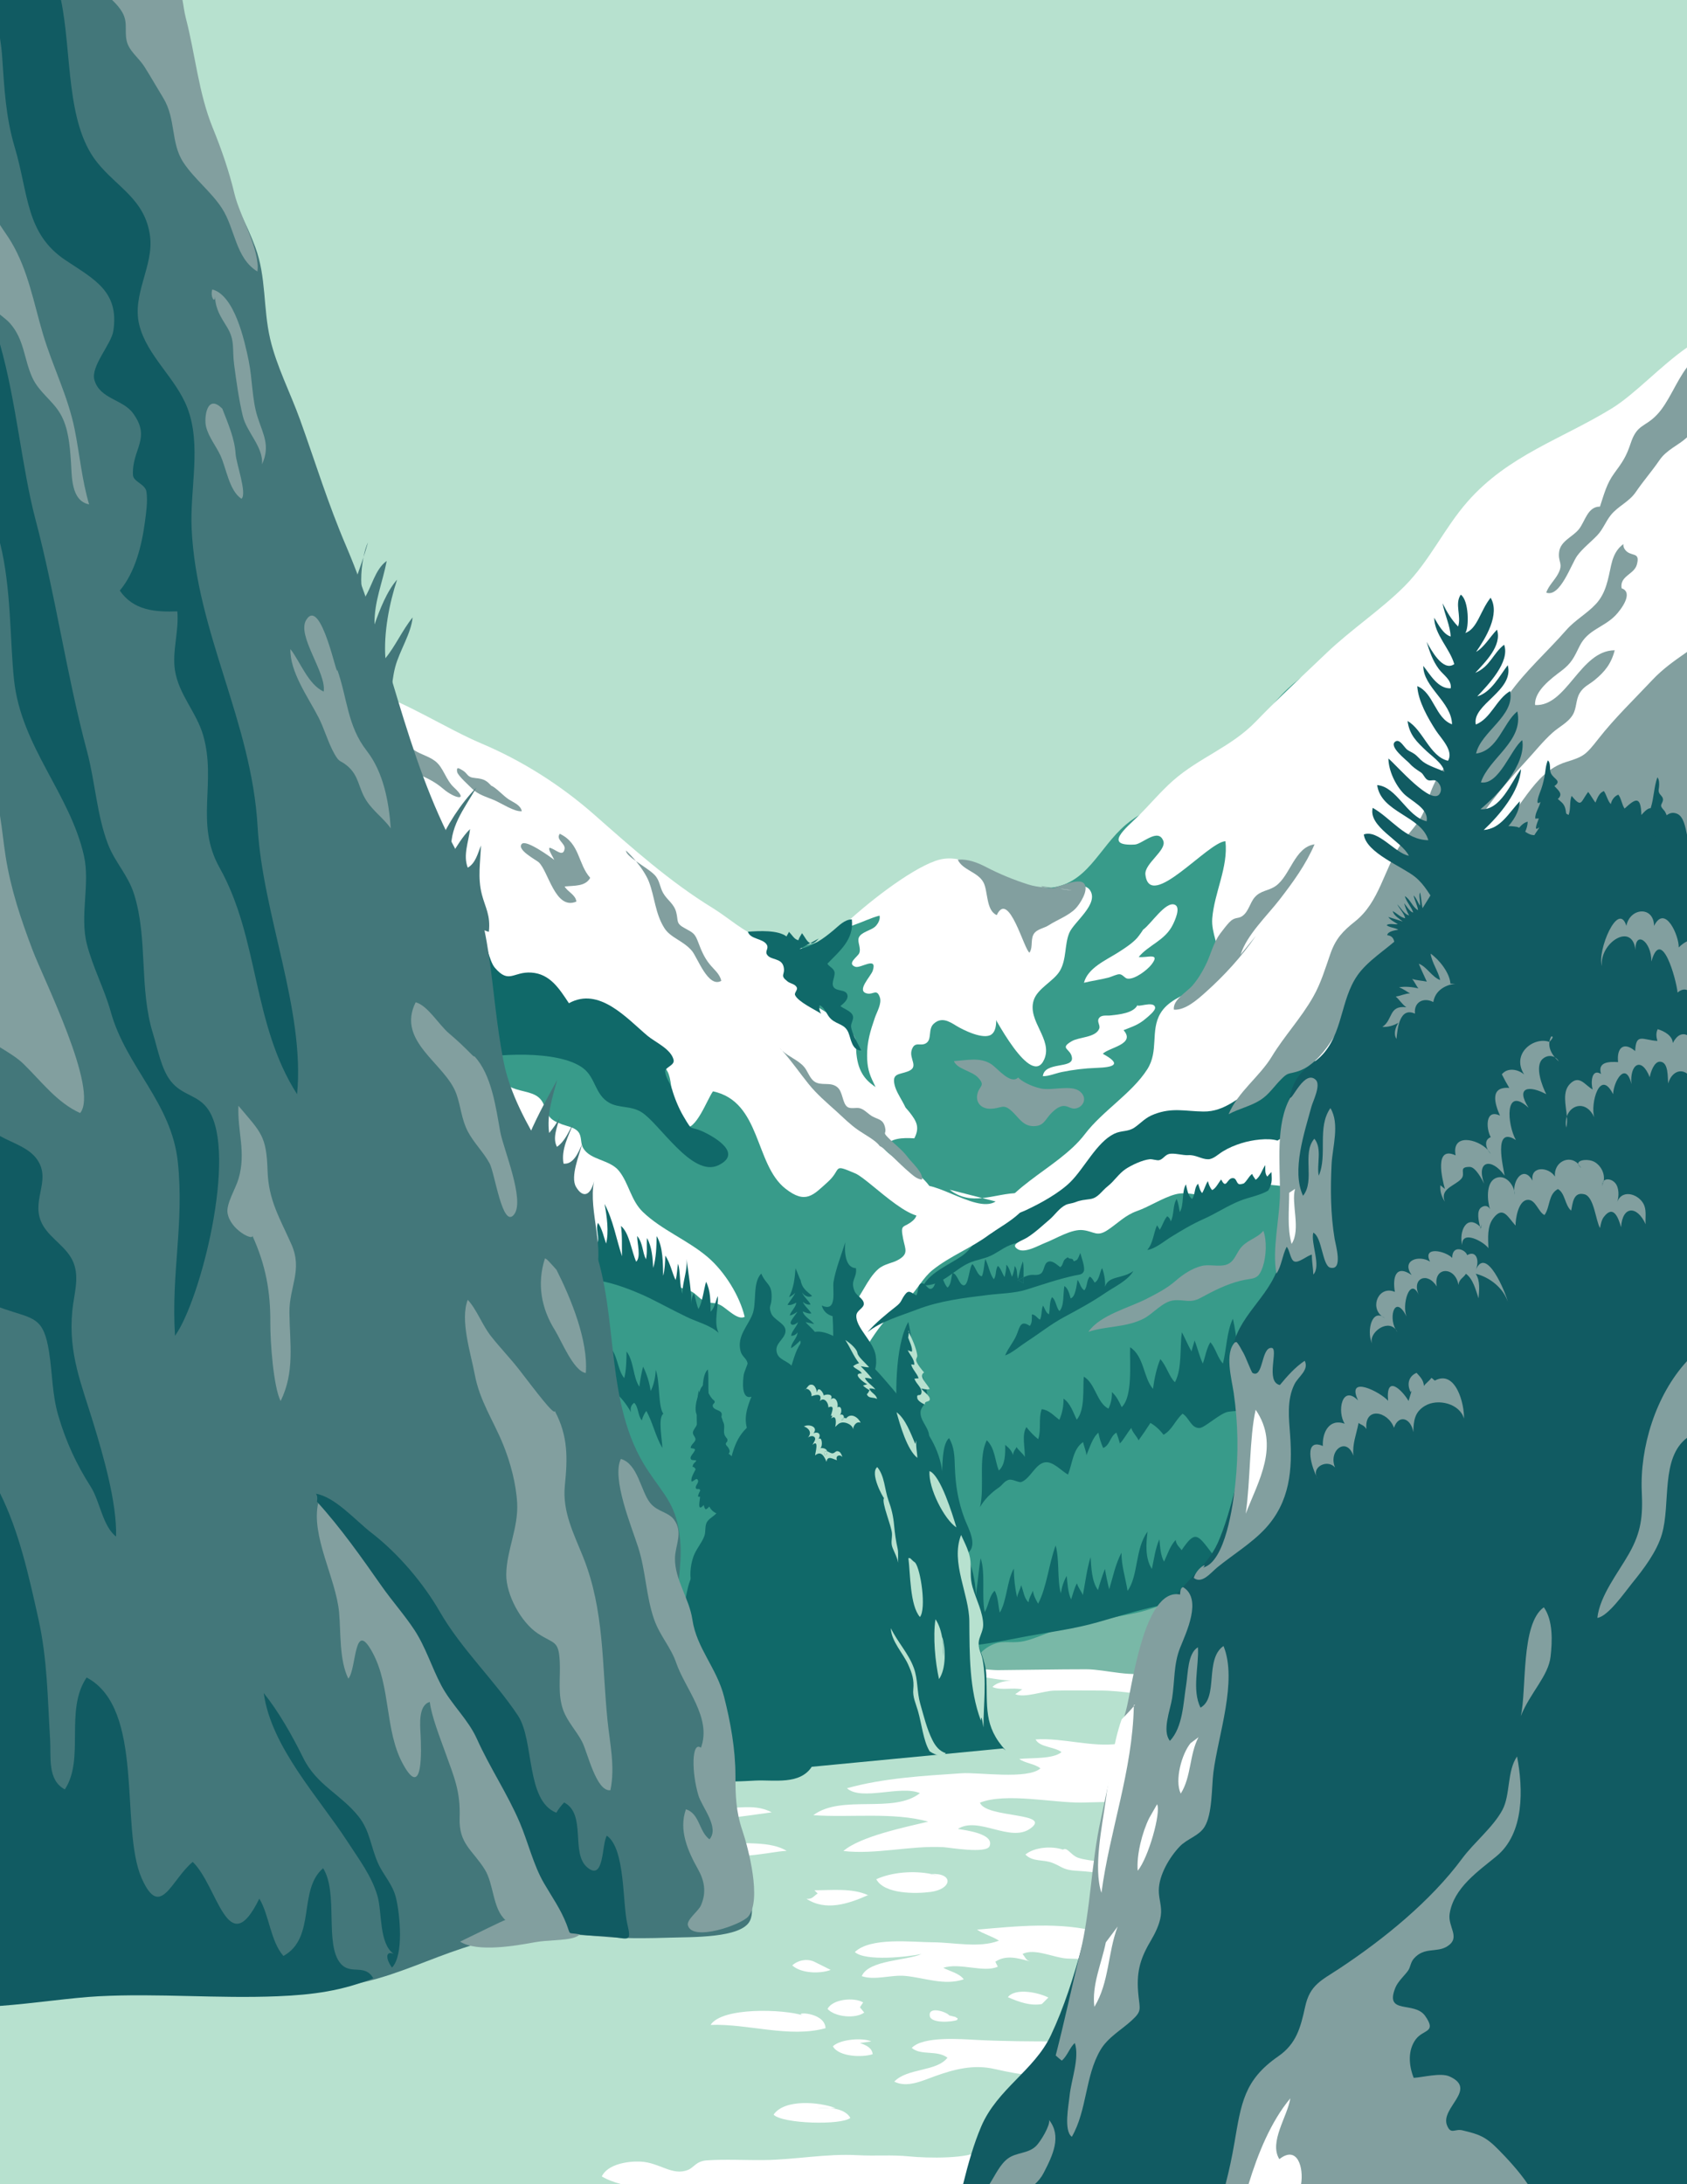 <?xml version="1.0" encoding="UTF-8"?><svg xmlns="http://www.w3.org/2000/svg" xmlns:xlink="http://www.w3.org/1999/xlink" height="792.0" preserveAspectRatio="xMidYMid meet" version="1.0" viewBox="0.0 0.0 612.0 792.0" width="612.0" zoomAndPan="magnify"><g><g id="change1_1"><path d="M0 0H612V792H0z" fill="#b7e1cf"/></g><g id="change2_1"><path d="M 596.738 144.602 C 577.551 156.504 557.66 165.289 541.277 181.031 C 526.781 194.957 515.227 211.324 500.715 225.215 C 489.887 235.582 475.281 241.098 465.004 251.879 C 455.203 262.152 449.027 275.789 436.848 283.773 C 427.859 289.664 416.777 291.941 408.465 299 C 398.445 307.508 394.445 320.949 380.273 321.973 C 362.559 323.25 348.199 305.77 332.023 317.949 C 317.102 329.184 299.93 347.141 279 342.996 C 267.379 340.695 255.055 330.027 245.52 322.926 C 225.496 308 206.324 292.617 186.051 278.023 C 167.125 264.398 144.027 259.504 126 244.777 C 111.352 232.812 96.121 227.109 78.492 220.879 C 63.02 215.406 53.262 205.035 40 196.273 C 26.797 187.555 11.559 178.488 0 168.574 L 0 792 L 612 792 L 612 131.906 C 607.527 136.625 602.84 140.82 596.738 144.602" fill="#389b8a"/></g><g id="change3_1"><path d="M 410.988 585.105 C 402.012 586.906 393.719 588.016 384.84 590.488 C 380.395 591.73 375.34 594.363 371.117 595.16 C 366.07 596.109 363.535 594.312 358.812 596.973 C 354.188 599.574 352.211 604.738 349.008 607.938 C 362.219 606.988 376.891 608.43 390.234 608.469 C 396.594 608.484 403.031 607.891 409.27 608.438 C 414.992 608.938 422.836 610.113 427.941 607.004 C 427.562 607.52 431.629 608.043 435.766 606.871 C 435.688 596.129 438.09 585.5 437.168 574.734 C 428.27 578.719 420.883 583.117 410.988 585.105" fill="#79b8a7"/></g><g id="change4_1"><path d="M 428.641 562.129 C 428.066 561.059 426.758 560.387 426.496 558.395 C 424.445 560.578 423.562 563.582 422.289 566.277 C 420.984 563.926 420.871 560.926 420.59 558.152 C 419.105 561.52 418.645 565.348 417.871 568.926 C 415.363 564.988 415.766 559.773 416.297 555.379 C 411.691 561.688 413.062 571.191 409.051 576.871 C 408.336 572.301 406.789 567.637 406.848 563.016 C 404.609 567.266 403.758 571.762 402.391 576.289 C 401.84 574.125 401.227 571.289 400.84 568.898 C 399.898 571.285 399.008 574.098 398.312 576.574 C 396.016 573.371 395.914 568.449 395.633 564.602 C 394.258 569.039 393.727 573.801 392.836 578.379 C 392.301 577.055 391.121 575.645 390.691 574.117 C 389.789 575.625 389.25 578.004 388.574 579.949 C 387.434 577.609 387.234 574.164 386.984 571.441 C 385.887 573.281 385.176 575.578 384.844 577.773 C 383.457 572.73 384.41 565.742 382.961 560.391 C 380.508 567.008 379.707 575.684 376.594 581.516 C 375.75 579.984 374.934 578.562 374.715 576.781 C 374.258 578.02 373.336 579.293 373.129 580.992 C 371.461 579.562 371.273 576.723 370.438 574.781 C 370.164 576.199 369.176 577.859 368.973 579.258 C 368.211 575.855 367.812 572.273 367.785 568.785 C 365.266 573.156 365.289 580.48 362.695 584.754 C 362.066 582.125 362.156 579.207 360.844 576.793 C 358.77 578.793 358.715 582.082 357.219 584.555 C 356.023 578.484 357.574 570.48 355.766 565.055 C 354.539 571.137 354.395 584.68 350.438 588.949 C 348.879 584.98 348.363 580.445 347.801 576.402 C 344.777 580.691 345.762 590.219 345.535 595.477 C 345.617 596.152 345.242 595.012 344.988 594.867 C 342.898 592.023 341.551 594.105 340.414 596.316 C 350.723 598.109 362.625 595.129 372.785 593.27 C 381.375 591.699 389.809 590.629 398.207 588.234 C 404.465 586.453 410.453 584.602 416.809 583.055 C 427.254 580.52 437.547 579.453 447.086 574.027 C 446.973 569.887 442.078 566.41 439.676 563.246 C 434.371 556.258 433.613 554.801 428.641 562.129" fill="#106969"/></g><g id="change4_2"><path d="M 457.691 502.945 C 453.801 497.902 456.223 487.414 453.43 481.395 C 452.793 486.895 452.316 493.391 450.27 498.531 C 448.961 492 448.84 484.906 447.266 478.191 C 445.031 482.672 444.969 489.164 443.652 494.434 C 441.656 492.285 441.082 489.004 439.098 486.684 C 437.613 489.105 437.281 491.875 436.363 494.434 C 435.191 492.125 434.445 488.738 433.344 486.035 C 433.27 486.816 432.406 488.898 432.297 490.047 C 430.949 487.848 430 485.363 428.758 483.09 C 427.938 488.719 428.91 496.164 426.246 501.199 C 424.109 499.258 423.219 495.27 420.93 492.832 C 419.531 496.164 418.77 499.98 418.27 503.613 C 414.719 499.492 415.102 491.797 409.973 488.516 C 409.781 494.219 411.004 506.383 406.914 510.238 C 405.953 508.141 404.926 506.125 403.363 504.773 C 403.461 506.848 403.035 508.914 402.117 510.781 C 397.852 508.648 397.387 501.605 393.16 499.176 C 392.801 503.641 393.664 511.25 390.605 514.789 C 389.297 512.094 388.312 508.816 385.828 507.16 C 385.84 509.77 385.391 512.43 384.297 514.84 C 382.18 513.23 380.531 511.254 377.895 510.984 C 376.664 514.547 377.824 518.406 376.621 521.852 C 375.078 520.625 373.582 519.074 372.363 517.477 C 370.574 520.289 371.891 524.871 371.77 528.312 C 371.164 527.059 369.508 525.973 368.781 524.703 C 368.484 525.457 367.621 526.137 367.492 527.613 C 366.871 525.621 365.562 524.719 364.66 523.91 C 364.703 527.383 364.676 531.18 362.336 533.215 C 360.879 529.492 360.973 525.137 357.98 522.246 C 354.773 528.586 357.289 539.16 355.527 546.473 C 357.133 543.652 359.625 541.234 362.344 539.383 C 363.699 538.461 364.234 537.148 365.84 536.617 C 367.34 536.121 369.516 537.805 370.625 537.344 C 373.883 535.984 375.633 530.77 379.113 530.246 C 382.016 529.812 385.18 533.461 387.43 534.691 C 389.074 530.703 389.164 525.426 392.945 522.891 C 393.055 524.098 394.172 526.422 394.098 527.738 C 395.352 524.859 396.316 521.293 398.469 519.512 C 398.828 521.426 399.406 523.27 400.203 525.043 C 402.73 524.008 402.637 520.879 404.996 519.484 C 405.496 520.766 405.918 522.07 406.266 523.398 C 407.637 522.062 408.871 519.602 410.41 517.789 C 410.832 519.402 412.477 520.887 413.039 522.277 C 414.531 520.223 415.961 518.117 417.34 515.961 C 419.105 516.965 420.75 518.461 422.094 520.254 C 425.27 518.473 426.285 515.031 429.008 512.609 C 431.477 514.129 432.066 517.898 435.176 517.801 C 437.012 517.746 442.66 512.379 445.551 511.922 C 453.008 510.746 460.27 513.238 467.727 510.52 C 465.629 507.43 463.941 504.332 457.691 502.945" fill="#106969"/></g><g id="change5_1"><path d="M 320.508 416.324 C 322.848 412.453 327.656 412.539 331.691 412.762 C 333.781 408.738 332.441 406.496 330.004 403.363 C 323.059 394.441 312.703 395.969 310.848 383.414 C 309.887 376.914 312.184 377.203 306.215 371.531 C 302.051 367.574 293.199 364.535 290.777 359.352 C 286.926 351.102 297.711 352.754 292.055 345.105 C 288.145 339.816 280.797 341.746 275.816 340.016 C 269.625 337.863 264.355 332.824 258.586 329.285 C 242.938 319.688 229.449 307.609 215.559 295.383 C 203.445 284.723 189.5 275.879 174.738 269.633 C 161.578 264.059 146.797 254.219 133.738 250.531 C 109.262 249.32 122.875 273.836 124.973 280.023 C 131.816 300.203 137.434 320.957 141.457 341.871 C 142.93 349.52 143.363 381.227 152.816 384.07 C 158.023 385.641 170.445 377.195 175.172 375.414 C 186.035 371.332 196.938 363.766 208.918 365.445 C 220.324 367.043 236.535 377.996 242.145 388.516 C 245.008 393.883 242.348 407.699 248.145 408.973 C 252.586 409.949 256.402 398.859 258.648 395.723 C 276.145 399.426 273.715 422.199 284.93 431 C 292.293 436.781 294.988 433.348 300.242 428.641 C 305.625 423.816 301.656 421.809 310.277 425.484 C 315.773 427.828 334.492 448.555 338.328 438.254 C 342.262 427.691 324.887 421.91 320.508 416.324" fill="#fff"/></g><g id="change5_2"><path d="M 378.879 323.438 C 364.344 323.461 352.352 307.195 339.141 312.234 C 329.754 315.605 314.031 327.824 305.125 336.426 C 310.383 336.371 318.375 330.641 323.207 331.758 C 333.668 334.184 321.332 339.902 322.211 346.188 C 326.879 347.098 332.402 340.922 335.523 346.777 C 337.926 351.281 330.539 363.453 330.355 368.957 C 336.188 367.812 335.863 356.262 341.977 353.289 C 350.57 349.105 354.465 357.215 357.766 363.355 C 360.738 368.883 374.242 394.934 378.855 384.047 C 381.934 376.793 372.691 370.289 374.969 362.793 C 376.312 358.371 382.262 355.84 384.5 352.031 C 386.984 347.801 386.137 342.469 387.922 338.246 C 389.609 334.258 398.824 327.738 395.398 322.754 C 392.688 318.812 383.133 323.43 378.879 323.438" fill="#fff"/></g><g id="change5_3"><path d="M 532.387 181.891 C 523.922 191.527 518.699 203.312 509.633 212.457 C 501.258 220.902 490.027 228.348 481.242 236.77 C 472.754 244.91 464.105 252.785 455.711 261.512 C 446.715 270.867 435.062 274.66 425.527 283.074 C 421.035 287.039 417.094 291.812 413.02 295.816 C 408.41 300.34 400.078 306.898 411.684 306.234 C 414.383 306.078 420.168 300.039 422.02 304.91 C 423.316 308.316 415.066 313.176 415.523 317.137 C 417.094 330.684 438.215 305.25 444.559 305.031 C 445.621 314.465 440.516 323.633 439.773 333.039 C 439.359 338.27 442.453 343.531 442.199 348.152 C 441.566 359.703 426.129 358.645 420.938 367.5 C 417.262 373.77 420.441 381.078 416.215 387.711 C 410.629 396.473 400.043 402.73 393.539 411.277 C 383.539 424.414 362.023 430.859 358.539 448.078 C 364.906 447.441 371.23 441.105 377.375 438.176 C 383.887 435.066 390.227 432.762 396.074 428.344 C 402.32 423.625 406.918 414.012 413.824 410.562 C 416.77 409.09 419.129 410.062 421.344 409.535 C 424.691 408.738 428.094 407.035 431.605 406.215 C 436.652 405.031 441.27 407.828 445.141 406.988 C 450.266 405.875 453.625 398.73 457.25 395.562 C 466.852 387.172 479.16 385.156 491.289 382.98 C 526.355 376.688 559.562 367.473 595.227 364.496 C 600.848 364.027 606.43 364.227 612 364.445 L 612 126.016 C 602.191 132.855 593.105 142.953 584.66 148.129 C 566.434 159.289 547.129 165.098 532.387 181.891" fill="#fff"/></g><g id="change4_3"><path d="M 237.887 496.715 C 237.828 499.113 237.133 502.465 236.035 504.391 C 235.645 501.398 234.633 498.23 233.297 495.539 C 232.703 497.867 232.215 500.418 231.957 502.824 C 229.621 499.527 230.035 493.715 227.309 490.051 C 227.25 493.168 227.215 496.684 226.469 499.723 C 224.293 497.105 224.129 492.715 222.223 489.691 C 221.277 492.094 222.477 495.711 220.699 497.828 C 218.996 494.695 217.066 491.414 214.387 489.039 C 213.406 491.719 214.879 495.363 214.48 498.062 C 220.57 502.809 225.098 505.219 228.922 512.117 C 228.562 510.699 228.914 509.445 230.066 508.676 C 231.652 510.148 231.359 513.258 232.828 515.062 C 233.137 513.832 233.793 512.438 234.48 511.605 C 236.766 515.734 237.77 520.719 240.27 525.039 C 240.297 522.227 238.562 514.102 240.645 512.641 C 238.68 509.898 239.488 501.102 237.887 496.715" fill="#106969"/></g><g id="change4_4"><path d="M 477.609 384.875 C 472.762 383.301 469.965 385.109 466.57 388.309 C 465.184 389.613 463.457 392.086 461.816 392.926 C 460.289 393.711 458.172 393.117 456.633 393.898 C 449.262 397.637 444.574 403.145 436.562 403.047 C 429.996 402.965 425.332 401.512 418.785 404 C 415.379 405.293 414.238 406.973 411.621 408.809 C 409.211 410.5 406.883 409.805 404.188 411.113 C 397.859 414.191 393.336 423.648 388.293 428.617 C 384.195 432.656 377.355 436.402 372.254 438.777 C 369.465 440.082 367.465 440.359 365.078 442.418 C 362.664 444.504 361.434 446.219 358.969 447.48 C 357.234 448.367 356.262 447.988 354.426 449.832 C 352.434 451.836 351.445 453.664 349.016 455.371 C 344.812 458.32 337.422 461.379 335.059 466.02 C 341.223 466.547 346.262 460.355 351.395 458.027 C 354.445 456.645 357.387 456.523 360.422 454.832 C 363.352 453.199 365.371 451.484 368.852 450.715 C 373.09 449.77 376.039 449.609 379.555 446.777 C 383.652 443.469 386.547 439.402 391.746 437.656 C 395.27 436.477 397.23 438.188 400.332 437.555 C 404.211 436.766 406.023 430.934 409.047 428.609 C 411.832 426.469 418.051 423.441 421.594 423.879 C 427.531 424.609 426.316 426.711 432.504 423.336 C 438.117 420.273 439.871 422.453 445.703 421.301 C 450.523 420.352 453.602 416.078 458.645 415.406 C 466.316 414.387 477.328 421.023 481.602 411.312 C 483.5 406.996 489.426 377.66 477.609 384.875" fill="#106969"/></g><g id="change4_5"><path d="M 297 340.324 L 293.965 341.98 C 294.727 342.211 295.668 341.832 297 340.324" fill="#106969"/></g><g id="change4_6"><path d="M 309.383 368.281 C 308.797 366.609 306.098 365.816 304.879 364.812 C 306.059 363.828 307.953 362.324 307.367 360.617 C 306.691 358.648 303.391 359.598 302.359 357.84 C 301.434 356.258 303.23 353.77 302.672 352.227 C 302.215 350.977 300.875 350.586 300.148 349.453 C 304.664 344.734 309.855 340.703 309.023 333.371 C 306.383 333.414 304.316 335.68 302.379 337.297 C 298.555 340.488 295.07 343.016 290.016 344.137 L 293.965 341.98 C 292.797 341.629 292.047 339.836 290.957 338.375 C 290.555 339.094 289.898 339.996 289.641 340.906 C 288.203 340.754 287.312 338.914 286.18 337.883 C 286.078 338.445 285.508 338.992 285.34 339.562 C 282.156 337.172 275.402 337.555 271.32 337.844 C 272.117 340.656 276.867 340.199 278.199 342.617 C 278.945 343.973 277.457 344.875 278.238 346.129 C 279.586 348.289 283.539 347.219 284.289 350.625 C 284.941 353.598 282.676 353.523 285.703 355.883 C 286.781 356.723 288.48 356.766 289.07 358.094 C 289.449 358.949 288.074 359.996 288.43 360.816 C 289.477 363.242 295.695 366.125 297.918 367.59 C 297.328 366.719 297.047 365.488 297.375 364.484 C 299.43 365.539 299.852 368.074 301.52 369.551 C 303.836 371.605 306.465 371.285 307.781 374.434 C 308.719 376.68 309.023 380.875 312.461 380.922 C 311.398 378.746 308.977 374.773 308.746 372.23 C 308.637 370.969 309.84 369.59 309.383 368.281" fill="#106969"/></g><g id="change4_7"><path d="M 255.855 410.73 C 249.785 407.695 251.664 411.121 247.871 404.652 C 246.195 401.797 244.664 398.035 243.793 394.957 C 243.059 392.359 241.641 391.266 241.312 388.609 C 241.113 386.992 244.836 386.363 244.367 384.328 C 243.449 380.348 237.625 377.891 234.855 375.551 C 227.332 369.195 217.344 357.711 206.387 363.773 C 202.879 358.477 199.527 353.113 192.762 352.668 C 186.176 352.234 184.695 356.938 179.527 350.91 C 175.223 345.891 174.836 321.117 161.953 330.93 C 156.996 332.094 164.965 348.777 166.371 357.457 C 167.832 366.453 168.719 375.582 168.988 384.641 C 179.016 381.945 202.621 380.609 211.516 387.305 C 216.113 390.766 215.781 396.836 220.926 399.824 C 224.484 401.891 228.809 400.855 232.695 403.262 C 239.254 407.32 251.105 427.109 260.609 422.531 C 269.301 418.348 259.812 412.711 255.855 410.73" fill="#106969"/></g><g id="change6_1"><path d="M 600.078 192.309 C 592.598 195.984 586.598 195.387 584.484 204.914 C 583.359 209.984 582.66 214.992 578.965 218.996 C 575.695 222.535 571.41 224.797 568.184 228.48 C 561.371 236.262 553.387 243.289 547.395 251.742 C 541.355 260.258 536.223 268.758 527.773 274.973 C 521.754 279.402 519.574 285.043 517.34 292.105 C 515.324 298.465 511.559 301.07 508.012 306.391 C 502.031 315.359 500.418 327.094 491.594 334.098 C 487.137 337.633 484.562 340.316 482.605 345.914 C 480.773 351.16 479.215 356.461 476.445 361.355 C 472.027 369.172 465.93 375.617 461.402 383.078 C 456.867 390.547 449.145 395.797 445.699 404.027 C 449.445 401.98 453.789 401.121 457.355 398.793 C 460.352 396.84 462.215 393.918 464.695 391.422 C 467.23 388.879 467.172 389.52 470.281 388.641 C 480.395 385.789 485.871 371.57 491.957 363.172 C 496.66 356.68 501.98 356.34 508.211 352.969 C 511.168 351.367 513.578 348.238 516.285 346.426 C 519.887 344.016 523.84 343.348 528.402 343.449 C 539.074 343.695 549.844 345.961 560.496 344.281 C 575.203 341.961 586.734 330.992 602.316 331.723 C 605.234 331.859 608.633 332.891 612 333.699 L 612 180.406 C 609.426 185.387 604.281 190.238 600.078 192.309" fill="#829f9f"/></g><g id="change6_2"><path d="M 591.559 160.762 C 589.93 165.672 588.594 167.539 585.609 171.609 C 582.832 175.398 581.938 179.137 580.422 183.699 C 575.953 183.676 575.062 188.98 572.828 191.84 C 570.602 194.688 566.129 196.102 565.609 200.117 C 565.125 203.906 567.25 204.297 565.246 208.051 C 563.957 210.465 561.84 212.285 560.934 214.879 C 565.961 216.801 570.043 204.426 572.172 201.52 C 574.207 198.742 577.145 196.559 579.496 194.059 C 581.547 191.883 582.512 189.082 584.332 186.816 C 587.023 183.461 590.961 182.035 593.441 178.391 C 596.191 174.355 599.23 170.926 601.969 166.922 C 604.637 163.016 608.824 161.531 612 158.602 L 612 133.199 C 607.992 138.398 605.367 145.953 601.027 150.465 C 596.676 154.996 593.883 153.734 591.559 160.762" fill="#829f9f"/></g><g id="change6_3"><path d="M 462.809 321.246 C 460.211 323.09 457.395 322.816 455.188 325.348 C 453.395 327.402 452.98 330.613 450.605 332.219 C 449.035 333.273 447.969 332.348 445.973 334.426 C 444.98 335.461 443.477 337.426 442.668 338.512 C 440.035 342.047 439.375 345.918 437.402 349.887 C 436.082 352.547 434.559 355.078 432.609 357.344 C 430.488 359.809 425.438 362.465 425.848 366.109 C 429.988 366.418 434.48 362.379 437.371 359.793 C 444.137 353.746 450.484 346.824 455.613 339.324 L 450.074 346.145 C 452.219 339.129 459.676 332.031 464.129 326.289 C 469.012 319.988 473.746 313.484 476.883 306.156 C 469.656 307.191 468.109 317.484 462.809 321.246" fill="#829f9f"/></g><g id="change6_4"><path d="M 322.152 412.48 C 320.016 410.297 321.723 411.379 321.059 408.719 C 320.348 405.875 318.762 406.008 316.559 404.852 C 314.98 404.023 313.77 402.41 312.02 401.875 C 310.645 401.457 308.637 402.258 307.395 401.359 C 305.586 400.055 305.793 395.996 303.844 394.297 C 301.277 392.055 297.91 393.992 295.312 392.082 C 293.668 390.871 292.984 388.27 291.625 386.762 C 289.43 384.32 286.113 383.184 283.789 381.016 C 287.113 384.672 290.223 389.215 293.32 393.039 C 296.43 396.879 299.672 399.582 303.297 402.859 C 306.039 405.336 308.352 407.719 311.395 409.828 C 313.629 411.375 317.852 413.594 319.113 415.547 C 321.242 416.484 325.508 421.398 330.426 425.551 C 331.656 426.59 332.938 427.617 334.512 427.727 C 334.926 425.137 330.891 421.719 329.406 419.723 C 327.289 416.871 324.562 414.945 322.152 412.48" fill="#829f9f"/></g><g id="change6_5"><path d="M 283.789 381.016 C 283.465 380.656 283.141 380.297 282.812 379.957 C 283.109 380.34 283.438 380.688 283.789 381.016" fill="#829f9f"/></g><g id="change6_6"><path d="M 388.91 322.914 C 387.211 322.508 385.461 322.312 383.691 322.168 L 388.91 322.914" fill="#829f9f"/></g><g id="change6_7"><path d="M 389.879 319.738 C 387.844 319.941 384.684 321.43 381.871 321.906 L 383.691 322.168 C 385.461 322.312 387.211 322.508 388.91 322.914 L 383.691 322.168 C 382.902 322.105 382.109 322.047 381.316 321.988 C 380.293 322.113 379.34 322.066 378.512 321.754 C 376.664 321.57 374.84 321.289 373.078 320.734 C 367.84 319.07 362.734 317 357.711 314.383 C 354.523 312.723 351.09 311.43 347.449 311.703 C 349.148 315.504 354.73 316.145 356.766 319.949 C 358.477 323.145 357.637 330.105 361.594 331.82 C 365.965 322.504 371.574 344.617 373.477 345.422 C 374.93 343.27 373.551 340.117 375.469 338.09 C 376.613 336.879 378.984 336.445 380.391 335.535 C 383.457 333.543 387.676 332.059 390.211 329.426 C 391.723 327.859 395.012 322.836 393.391 320.527 C 392.602 319.406 391.102 319.613 389.879 319.738" fill="#829f9f"/></g><g id="change6_8"><path d="M 378.512 321.754 C 379.441 321.848 380.379 321.926 381.316 321.988 C 381.5 321.969 381.684 321.941 381.871 321.906 L 377.652 321.305 C 377.914 321.5 378.211 321.641 378.512 321.754" fill="#829f9f"/></g><g id="change6_9"><path d="M 391.598 395.637 C 388.484 393.301 381.523 395.559 377.57 394.684 C 373.996 393.895 370.668 392.113 369.367 390.711 C 366.57 393.422 361.926 387.402 359.637 385.891 C 355.633 383.242 350.773 384.465 346.051 384.758 C 347.168 387.652 352.492 388.328 354.707 390.633 C 357.836 393.887 355.039 393.605 354.496 397.082 C 354.043 399.992 356.113 402.051 359.195 402.043 C 363.582 402.027 363.844 399.68 367.625 403.469 C 369.871 405.723 371.379 408.344 374.953 408.348 C 378.551 408.348 379.078 406.176 381.035 404.016 C 381.953 403 383.301 401.793 384.605 401.297 C 387.027 400.371 387.988 402.137 389.934 401.965 C 392.871 401.703 394.867 398.094 391.598 395.637" fill="#829f9f"/></g><g id="change5_4"><path d="M 412.773 364.168 C 411.508 367.441 405.703 367.887 402.82 368.211 C 401.348 368.379 399.523 367.867 398.625 369.285 C 397.855 370.496 399.25 371.777 398.766 373 C 397.469 376.277 391.504 375.973 388.828 377.531 C 384.066 380.309 388.492 380.125 388.883 383.566 C 389.344 387.625 378.93 384.836 378.32 390.227 C 380.57 390.258 382.961 389.176 385.188 388.723 C 389.277 387.887 393.523 387.371 397.691 387.227 C 403.805 387.016 407.375 386.074 400.062 382.109 C 402.328 379.785 412.129 378.664 407.594 373.547 C 410.734 372.273 412.898 371.703 415.668 369.336 C 416.453 368.66 419.188 366.523 419.043 365.336 C 418.699 362.551 411.605 365.871 412.773 364.168" fill="#fff"/></g><g id="change5_5"><path d="M 426.203 328.062 C 422.859 326.621 417.477 335.23 414.641 337.133 C 414.867 336.945 413.129 339.449 412.465 340.168 C 410.582 342.203 407.945 343.891 405.633 345.367 C 401.215 348.184 394.629 350.953 393.234 356.359 C 396.133 355.633 399.227 355.234 402.203 354.465 C 403.191 354.211 405.293 353.145 406.234 353.27 C 407.418 353.426 407.988 354.723 409.047 354.859 C 411.695 355.203 416.238 351.699 417.754 349.715 C 421.188 345.215 415.934 347.445 413.09 347.012 C 416.762 342.562 422.602 341.086 425.453 335.344 C 426.148 333.941 428.469 329.039 426.203 328.062" fill="#fff"/></g><g id="change5_6"><path d="M 463.434 413.582 C 460.051 412.512 454.133 413.332 450.379 414.516 C 447.938 415.285 445.73 416.199 443.535 417.555 C 441.938 418.539 440.133 420.363 438.262 420.355 C 435.855 420.348 433.77 418.688 431.098 418.863 C 429.031 419.004 425.945 417.953 424.031 418.457 C 422.637 418.82 421.926 420.332 420.539 420.676 C 419.699 420.883 418.09 420.238 417.059 420.348 C 414.453 420.613 410.523 422.453 408.34 423.906 C 405.891 425.539 404.203 428.289 401.91 430.09 C 399.5 431.977 398.441 434.348 395.473 434.793 C 393.223 435.129 392.172 435.102 390.008 435.957 C 389.043 436.34 387.504 436.469 386.672 436.875 C 384.188 438.09 382.738 440.547 380.621 442.328 C 378.023 444.52 375.633 446.84 372.676 448.707 C 370.551 450.051 366.246 451.137 369.23 452.98 C 371.797 454.57 376.93 451.523 379.129 450.684 C 383.02 449.199 388.734 445.531 392.938 446.059 C 397.109 446.582 397.922 448.641 401.941 445.941 C 405.633 443.461 408.184 440.645 412.469 439.129 C 417.105 437.484 421.602 434.422 426.223 433.117 C 430.875 431.805 435.398 434.086 439.812 433.27 C 443.984 432.496 447.461 429.32 451.973 429.086 C 455.094 428.922 458.68 429.535 461.84 429.727 C 464.871 429.91 469.602 431.176 470.82 428.52 C 471.812 426.367 471.949 420.867 472.141 418.23 C 472.328 415.613 472.57 412.285 471.887 409.863 C 468.598 411.242 465.645 412.078 463.434 413.582" fill="#fff"/></g><g id="change5_7"><path d="M 256.773 455.863 C 249.539 449.672 240.043 446.031 233.223 439.469 C 228.84 435.246 228.137 429.023 224.535 424.562 C 221.215 420.441 214.238 420.73 211.609 416.379 C 210.434 414.434 211.199 412.137 209.773 410.398 C 208.414 408.742 205.77 408.398 203.863 407.688 C 199.09 405.895 198.992 404.797 197.254 400.527 C 195.5 396.211 191.328 396.262 187.152 394.934 C 183.723 393.844 181.723 391.957 179.691 389.965 C 174.965 390.371 181.754 398.191 182.793 400.934 C 184.906 406.52 187.051 412.023 189.402 417.527 C 192.23 424.133 195.375 430.645 198.27 437.242 C 200.469 442.254 202.059 447.699 204.219 452.594 C 205.297 455.035 204.762 454.949 207.832 455.547 C 212.316 456.418 216.305 456.82 220.637 458.547 C 228.266 461.586 235.82 463.57 243.625 466.02 C 245.816 466.703 248.836 467.254 250.867 468.316 C 252.785 469.316 253.84 471.164 255.93 471.938 C 258.375 472.836 259.094 472.039 261.43 473.27 C 263.723 474.477 267.656 478.898 270.148 477.484 C 268.34 469.859 262.883 461.094 256.773 455.863" fill="#fff"/></g><g id="change4_8"><path d="M 260.398 469.949 C 259.562 471.836 259.25 474.375 257.777 475.605 C 257.754 472.098 257.816 467.934 256.133 464.789 C 255.23 468.078 254.906 471.727 253.406 474.691 C 252.578 472.891 252.398 470.895 251.762 469.008 C 250.59 470.52 250.777 473.277 250.668 474.344 C 251.137 468.586 249.676 462.184 249.102 456.457 C 249.449 460.727 247.562 464.867 247.555 469.137 C 246.426 465.949 246.898 460.84 245.969 458.242 C 245.613 460.203 245.664 462.203 245.09 464.145 C 243.758 461.418 243.195 458.039 241.344 455.266 C 241.305 457.508 241.141 460.715 240.578 462.59 C 240.492 458.18 240.562 452.023 238.211 448.223 C 238.152 451.883 238.059 456.258 236.945 459.766 C 236.805 456.109 236.445 451.949 234.699 448.902 C 234.504 451.441 234.895 454.227 234.336 456.629 C 232.938 453.855 233.293 450.742 231.148 448.18 C 231.117 450.805 232.617 455.699 230.801 457.508 C 229.082 453.758 228.359 447.066 225.266 444.527 C 225.785 448.18 225.547 451.848 225.645 455.523 C 223.543 449.211 222.461 442.422 219.301 436.551 C 220.156 440.738 220.949 446.902 219.871 450.926 C 218.996 448.406 218.465 445.637 216.961 443.41 C 215.891 445.52 217.664 448.719 216.68 451 C 214.043 447.047 212.961 440.879 209.098 437.906 C 208.711 440.715 209.609 443.645 209.566 446.492 C 205.676 443.215 204.301 438.883 202.957 446.191 C 205.254 447.734 207.438 451.098 210.305 451.309 C 209.074 455.809 209.035 462.652 209.848 466.902 C 211.449 459.852 231.375 468.586 235.449 470.605 C 240.059 472.895 244.539 475.312 249.199 477.57 C 252.859 479.344 257.758 480.531 260.703 483.328 C 258.805 479.5 260.695 474.09 260.398 469.949" fill="#106969"/></g><g id="change5_8"><path d="M 353.617 350.586 C 350.395 347.48 347.039 344.535 343.879 341.348 C 340.16 337.605 338.18 333.766 335.758 329.215 C 333.863 325.66 330.734 323.031 326.586 323.012 C 323.164 322.996 316.695 324.055 317.395 330.625 C 320.438 331.34 318.914 334.781 317.395 336.078 C 315.871 337.383 312.379 338.02 311.574 339.938 C 310.902 341.547 312.512 343.805 311.684 345.668 C 311.105 346.957 307.078 349.383 310.281 350.559 C 312.191 351.262 318.398 346.551 316.609 351.992 C 315.938 354.047 310.23 359.582 314.812 360.285 C 316.867 360.605 318.102 358.469 319.184 361.637 C 319.957 363.906 318.098 366.938 317.387 369.016 C 315.727 373.863 314.512 377.758 314.562 382.957 C 314.602 386.871 315.223 389.285 316.992 392.809 C 318.227 395.27 318.949 398.551 320.859 400.562 C 322.648 402.449 326.98 404.742 329.465 404.996 C 329.285 401.266 325.449 397.23 324.547 393.449 C 323.508 389.102 326.156 389.73 329.395 388.48 C 333.629 386.84 329.566 383.895 330.797 380.551 C 331.961 377.391 333.945 379.578 336.008 378.238 C 338.164 376.836 336.605 373.184 338.695 371.25 C 341.488 368.672 344.223 370.289 346.82 371.898 C 349.438 373.52 356.867 377.164 359.699 375.086 C 362.5 373.035 361.16 366.188 360.375 363.512 C 359.094 359.141 356.938 353.781 353.617 350.586" fill="#fff"/></g><g id="change5_9"><path d="M 356.344 434.422 L 344.5 431.395 C 348.387 434.434 352.332 434.832 356.344 434.422" fill="#fff"/></g><g id="change5_10"><path d="M 370.086 432.609 C 365.414 432.5 360.84 433.969 356.344 434.422 L 361.199 435.664 C 353.766 440.488 336.062 424.926 331.203 431.297 C 328.52 434.816 335.488 438.883 331.117 442.652 C 327.828 445.492 326.504 443.477 327.609 449.062 C 328.383 452.961 329.637 454.512 326.191 456.633 C 323.77 458.129 320.949 458.133 318.57 460.207 C 316.539 461.98 314.914 464.668 313.531 467.031 C 309.656 473.656 305.23 480.113 301.004 486.688 C 297.809 491.66 288.195 507.664 301.594 504.715 C 308.07 503.285 308.812 497.242 311.863 492.34 C 314.516 488.07 317.738 482.633 320.988 478.992 C 323.59 476.078 326.883 473.492 329.656 470.699 C 332.883 467.453 334.824 463.324 338.363 460.488 C 344.699 455.41 352.402 452.535 358.871 447.688 C 362.523 444.953 372.68 439.863 373.07 434.516 C 373.246 432.137 373.148 432.684 370.086 432.609" fill="#fff"/></g><g id="change6_10"><path d="M 449.676 453.059 C 448.258 455.133 447.555 457.637 444.996 458.543 C 442.309 459.504 438.695 458.297 435.832 459.059 C 432.305 459.992 429.246 462.043 426.508 464.41 C 423.266 467.215 419.867 468.938 416.047 470.91 C 409.621 474.23 399.066 476.805 394.84 482.93 C 401.348 480.754 408.562 481.414 414.938 478.109 C 418.355 476.34 421.828 471.934 425.758 471.516 C 429.656 471.102 431.68 472.699 435.488 470.645 C 440.375 468.004 444.688 465.773 449.953 464.422 C 454.699 463.203 456.398 464.504 458.152 459.191 C 459.34 455.598 459.664 449.879 458.305 446.277 C 456.121 449.09 452.02 449.629 449.676 453.059" fill="#829f9f"/></g><g id="change6_11"><path d="M 164.703 285.543 C 161.609 282.676 160.93 278.293 157.809 275.934 C 155.266 274.012 151.836 273.402 149.297 271.305 C 147.758 270.027 146.07 267.84 144.812 266.977 C 145.82 272.234 146.086 278.148 152.309 280.98 C 155.625 282.488 157.953 283.613 160.91 286.133 C 164.809 289.457 170.391 290.816 164.703 285.543" fill="#829f9f"/></g><g id="change6_12"><path d="M 184.551 289.863 C 182.664 288.645 179.777 285.441 178.215 284.91 C 176.605 283.188 175.773 282.422 172.352 282.117 C 169.254 281.844 169.875 280.523 167.699 279.262 C 166.371 278.496 165.531 277.961 165.836 279.895 C 166.039 281.195 170.359 285.051 171.258 285.969 C 173.324 288.09 176.41 288.941 179.156 290.082 C 181.695 291.137 186.77 294.516 189.305 294.137 C 188.809 291.871 186.395 291.051 184.551 289.863" fill="#829f9f"/></g><g id="change6_13"><path d="M 203.078 302.336 C 201.5 304.461 205.129 305.754 204.82 307.785 C 204.305 311.184 201.223 307.613 199.301 307.391 C 199.066 308.176 199.387 308.617 201.098 311.816 C 199.543 310.652 190.926 304.379 189.324 305.988 C 187.266 308.062 194.383 311.754 195.375 312.613 C 198.91 315.688 201.406 330.223 209.09 326.914 C 208.824 324.438 205.934 323.406 204.832 321.449 C 208.363 321.074 212.355 321.508 214.113 318.309 C 209.598 313.254 210.441 305.824 203.078 302.336" fill="#829f9f"/></g><g id="change6_14"><path d="M 253.352 341.82 C 252.109 338.539 251.66 338.332 248.414 336.57 C 245.113 334.781 246.129 334.043 245.332 330.859 C 244.535 327.672 242.105 326.465 240.605 323.875 C 239.297 321.617 239.414 319.344 237.52 317.309 C 236.145 315.832 233.141 313.992 230.703 312.246 C 232.695 314.668 234.551 317.461 235.43 319.77 C 237.555 325.352 237.684 331.215 240.988 336.484 C 243.242 340.082 247.797 341.031 250.984 344.758 C 253.02 347.137 256.895 358.383 261.66 355.664 C 261.148 353.133 258.938 351.496 257.379 349.551 C 255.469 347.16 254.418 344.641 253.352 341.82" fill="#829f9f"/></g><g id="change6_15"><path d="M 227.074 308.414 C 227.09 309.457 228.707 310.82 230.703 312.246 C 229.48 310.766 228.207 309.422 227.074 308.414" fill="#829f9f"/></g><g id="change5_11"><path d="M 595.188 188.078 C 593.016 190.402 587.02 195.809 589.484 199.258 C 591.562 202.16 595.18 199.723 593.809 204.727 C 592.809 208.355 587.539 208.777 588.27 213.312 C 592.785 214.879 588.004 221.121 586.094 223.102 C 581.793 227.57 576.059 228.246 573.09 234.176 C 570.996 238.355 570.246 240.391 566.324 243.336 C 562.75 246.023 556.527 250.629 556.895 255.645 C 568.395 256.309 573.207 235.832 585.773 235.797 C 584.535 240.613 582.211 243.574 578.426 246.645 C 576.422 248.273 574.449 248.965 573.043 251.371 C 571.637 253.777 571.984 256.742 570.625 259.086 C 568.945 261.984 565.695 263.473 563.262 265.641 C 559.73 268.785 556.645 272.73 553.395 276.219 C 544.555 285.707 534.359 298.227 529.32 309.797 C 533.844 310.703 537.242 303.145 540.379 300.82 C 540.754 301.129 541.586 301.477 542.008 301.809 C 551.73 294.863 555.75 280.188 568.035 276.34 C 574.441 274.332 575.129 273.949 579.863 267.895 C 585.793 260.32 592.859 253.562 599.43 246.562 C 603.277 242.465 607.648 239.438 612 236.41 L 612 173.078 C 606.477 178.801 597.609 185.488 595.188 188.078" fill="#fff"/></g><g id="change4_9"><path d="M 371.309 465.316 C 371.309 464.945 371.309 463.859 371.309 463.141 C 370.594 463.477 369.91 463.871 369.258 464.289 C 369.496 464.254 369.992 464.434 371.309 465.316" fill="#106969"/></g><g id="change4_10"><path d="M 390.574 456.898 C 388.535 458.027 390.227 456.52 388.34 456.395 C 386.988 456.305 387.992 455.285 386.402 456.57 C 385.535 457.27 385.711 458.742 384.645 459.488 C 383.438 458.648 381.758 456.836 380.141 457.562 C 378.605 458.254 378.914 460.969 377.539 461.844 C 376.246 462.664 374.977 462.07 373.547 462.363 C 372.773 462.523 372.027 462.801 371.309 463.141 C 371.309 463.859 371.309 464.945 371.309 465.316 C 371.309 465.418 371.309 465.457 371.309 465.449 C 371.309 465.457 371.309 465.418 371.309 465.316 C 369.992 464.434 369.496 464.254 369.258 464.289 C 369.18 464.34 369.102 464.383 369.023 464.434 C 369.078 464.367 369.145 464.309 369.258 464.289 C 369.91 463.871 370.594 463.477 371.309 463.141 C 371.309 462.887 371.309 462.68 371.309 462.566 C 371.309 460.824 371.418 459.043 371.07 457.371 C 370.277 459.441 369.797 461.621 369.309 463.738 C 368.766 462.199 369.211 460.199 368.09 459.07 C 367.973 460.383 367.672 461.793 367.109 462.98 C 366.516 461.441 366.184 459.656 365.082 458.57 C 365.105 460.082 364.738 461.559 364.484 463.055 C 363.52 461.887 363.238 460.086 362.027 459.016 C 361.02 460.328 361.562 462.473 360.527 463.859 C 359.062 462.016 358.617 458.75 357.445 456.547 C 356.965 458.395 357.016 460.82 356.219 462.785 C 354.656 462.688 353.949 459.449 352.754 458.359 C 351.551 459.516 351.422 466.125 349.613 466.059 C 347.914 465.996 347.422 461.93 345.539 461.566 C 345.02 463.289 345.145 465.688 343.742 466.891 C 342.16 465.312 342.02 462.316 340.273 461.062 C 339.719 462.859 339.422 467.398 337.484 467.352 C 336.277 467.32 335.586 464.734 333.988 465.496 C 332.941 466 333.059 468.84 332.414 469.719 C 330.395 468.633 329.691 467.547 328.285 469.453 C 326.738 471.547 327.23 472.035 325.062 473.723 C 321.594 476.426 317.48 479.801 314.691 483.078 C 319.625 479.074 326.742 477.121 332.684 474.828 C 340.871 471.672 349.645 470.633 358.316 469.57 C 362.965 469 367.953 468.988 372.402 467.602 C 378.258 465.773 383.934 463.801 389.949 462.492 C 391.426 462.172 392.637 462.277 393.172 460.984 C 393.742 459.613 392.223 455.609 391.891 454.312 C 391.68 454.871 391.09 456.613 390.574 456.898" fill="#106969"/></g><g id="change4_11"><path d="M 400.883 466.57 C 401.023 464.289 400.598 461.93 399.816 459.816 C 398.863 461.379 398.914 464.004 397.113 465.102 C 396.66 464.336 396.176 463.379 395.363 462.906 C 394.113 464.191 394.551 466.441 393.379 467.863 C 392.008 467.141 391.762 465.078 390.898 464.086 C 390.594 465.801 390.184 470.344 388.398 470.805 C 388.035 469.406 387.414 467.016 386.133 466.34 C 385.617 468.863 386.141 473.602 384.34 475.391 C 383.137 474.137 383.047 471.297 381.633 470.352 C 380.617 472.176 380.969 474.574 380.535 476.594 C 379.359 475.977 379.094 474.52 378.391 473.422 C 377.672 474.855 378.074 476.938 377.277 478.523 C 376.18 477.902 375.625 476.664 374.34 476.613 C 374.312 478.062 374.504 479.664 373.586 480.785 C 370.543 478.727 370.043 480.652 369.07 483.355 C 368 486.32 365.82 488.629 364.625 491.5 C 366.977 490.699 370.25 487.922 372.434 486.512 C 377.016 483.555 381.203 480.172 386.031 477.578 C 391.102 474.855 396.227 472.086 400.98 468.832 C 404.223 466.617 409.16 464.367 411.148 460.875 C 407.176 463.828 402.191 462.438 400.883 466.57" fill="#106969"/></g><g id="change4_12"><path d="M 459.781 426.656 C 458.793 425.621 459.023 423.859 459.012 422.469 C 457.805 424.145 457.281 426.648 455.508 427.793 C 455.164 427.156 454.473 426.473 454.289 425.688 C 452.902 426.398 451.949 429.414 450.254 429.5 C 448.34 429.598 448.855 427.355 447.391 427.195 C 445.039 426.934 444.992 431.656 443.012 427.691 C 442.039 428.805 441.066 431 439.727 431.512 C 438.906 430.645 438.484 429.383 438.184 428.273 C 437.301 429.621 436.953 431.281 436.102 432.613 C 435.27 431.746 435.062 430.324 434.621 429.234 C 433.168 430.617 433.68 433.113 432.469 434.746 C 430.965 433.754 430.648 431.121 430.219 429.461 C 428.594 432.23 429.637 436.703 428.012 439.496 C 427.711 437.945 427.465 436.211 426.891 434.754 C 425.387 436.863 426.027 440.52 424.695 442.934 C 424.578 442.02 424.098 441.43 423.441 441.012 C 422.211 442.391 421.738 444.445 420.68 445.941 C 420.547 445.391 419.945 444.723 419.746 444.281 C 418.449 447.148 418.328 450.855 416.191 453.234 C 418.969 452.926 422.336 450.059 424.715 448.586 C 428.672 446.145 432.398 443.906 436.672 442.008 C 441.203 439.992 445.27 437.227 449.891 435.387 C 453.035 434.133 457.148 433.453 460.039 431.73 C 461.879 428.832 461.262 426.93 461.254 424.969 C 460.879 425.445 460.133 426.027 459.781 426.656" fill="#106969"/></g><g id="change1_2"><path d="M 0 792 L 612 792 L 612 608 L 0 608 L 0 792" fill="#b7e1cf"/></g><g id="change5_12"><path d="M 405.066 633.562 C 405.605 633.344 405.898 633.102 405.957 632.828 C 405.148 633.105 404.793 633.367 405.066 633.562" fill="#fff"/></g><g id="change5_13"><path d="M 405.957 632.828 C 405.898 633.102 405.605 633.344 405.066 633.562 C 404.793 633.367 405.148 633.105 405.957 632.828 C 405.988 632.66 405.938 632.48 405.789 632.293 C 396.105 633.66 385.605 630.078 375.68 630.719 C 377.168 633.609 382.371 633.312 385.105 635.312 C 382.031 637.934 374.027 637.332 369.758 637.805 C 371.895 639.383 375.301 639.5 377.453 641.223 C 372.809 645.348 354.945 642.59 348.93 642.988 C 335.109 643.91 320.605 644.707 307.246 648.426 C 312.598 653.168 326.746 647.176 333.727 650.211 C 324.07 657.816 305.371 650.52 295.047 658.191 C 308.219 659.164 324.062 656.984 336.715 660.527 C 328.375 662.555 312.168 665.844 305.961 671.184 C 317.68 672.551 330.379 669.133 342.309 669.797 C 344.195 669.902 357.848 672.258 358.988 669.43 C 360.816 664.887 350.258 663.68 347.512 663.164 C 354.898 658.453 366.453 668.203 373.715 663.078 C 382.129 657.145 357.605 659.316 355.504 653.656 C 364.938 649.926 382.242 653.789 392.449 653.617 C 401.309 653.473 409.832 652.898 418.727 653.527 C 422.223 653.773 426.387 654.934 429.652 653.461 C 425.445 649.566 430.695 639.152 432 634.637 C 426.547 629.5 410.129 631.387 405.957 632.828" fill="#fff"/></g><g id="change5_14"><path d="M 373.73 711.242 C 373.898 711.293 374.078 711.344 374.281 711.391 C 374.102 711.344 373.914 711.293 373.73 711.242" fill="#fff"/></g><g id="change5_15"><path d="M 399.176 700.742 C 384.969 696.684 368.91 698.445 354.434 699.699 C 356.621 701.23 359.953 702.098 362.398 703.691 C 355.238 706.473 346.012 704.312 338.293 704.277 C 330.996 704.25 315.848 702.316 310.117 707.816 C 313.879 711.285 329.484 709.578 334.301 708.523 C 329.086 710.965 315.133 710.637 312.621 716.555 C 317.363 718.207 323.242 716.008 328.309 716.469 C 335.398 717.109 342.461 720.102 349.621 717.719 C 348.043 715.523 344.648 714.828 342.18 713.531 C 348.285 711.574 356.871 715.43 361.98 713.133 C 361.691 712.602 361.391 711.957 361.078 711.336 C 364.98 708.695 369.438 710.066 373.73 711.242 C 372.023 710.707 372.098 709.855 370.953 708.523 C 375.328 706.262 382.465 709.996 387.277 710.184 C 397.742 710.594 408.219 710.637 418.598 711.289 C 417.828 705.777 415.68 703.469 399.176 700.742" fill="#fff"/></g><g id="change5_16"><path d="M 295.453 685.422 L 296.633 686.602 C 295.09 687.547 294.73 688.738 292.555 688.5 C 299.516 693.074 307.758 690.375 314.883 687.188 C 309.203 684.562 301.785 685.422 295.453 685.422" fill="#fff"/></g><g id="change5_17"><path d="M 314.883 687.188 C 314.906 687.199 314.934 687.211 314.957 687.223 C 315.395 687.199 315.395 687.18 314.957 687.156 C 314.934 687.168 314.906 687.18 314.883 687.188" fill="#fff"/></g><g id="change5_18"><path d="M 285.387 671.145 C 277.773 666.539 266.336 669.91 258.914 666.562 C 256.012 677.652 280.211 671.055 285.387 671.145" fill="#fff"/></g><g id="change5_19"><path d="M 258.324 654.777 L 259.504 658.902 C 262.309 659.98 273.734 657.93 279.953 657.164 C 272.754 653.324 265.562 656.938 258.324 654.777" fill="#fff"/></g><g id="change5_20"><path d="M 399.133 674.977 C 397.27 674.883 392.938 674.312 391.027 673.602 C 388.422 672.637 387.18 669.645 385.621 670.688 C 381.512 669.293 375.273 669.777 371.98 672.457 C 374.727 675.246 378.27 674.125 381.746 675.469 C 385.391 676.879 385.57 678.09 390.629 678.352 C 397.504 678.703 410.633 681.176 416.176 676.434 C 413.562 670.668 403.871 675.215 399.133 674.977" fill="#fff"/></g><g id="change5_21"><path d="M 337.297 679.527 L 340.242 680.117 C 339.457 679.883 338.633 679.684 337.785 679.512 C 337.617 679.52 337.469 679.516 337.297 679.527" fill="#fff"/></g><g id="change5_22"><path d="M 337.785 679.512 C 338.633 679.684 339.457 679.883 340.242 680.117 L 337.297 679.527 C 337.469 679.516 337.617 679.52 337.785 679.512 C 331.445 678.242 323.609 678.828 317.895 681.414 C 320.789 686.859 332.219 686.746 337.66 686.016 C 345.434 684.977 346.062 679.102 337.785 679.512" fill="#fff"/></g><g id="change5_23"><path d="M 383.852 740.23 C 374.004 740.23 364.195 740.191 354.387 739.688 C 348.828 739.402 334.891 738.211 330.758 742.586 C 334.137 745.461 339.812 743.246 343.719 746.121 C 339.812 751.254 329.074 749.832 324.422 754.812 C 329.074 757.148 334.52 754.512 339.059 752.875 C 346.316 750.262 353.242 748.508 360.793 750.227 C 371.32 752.621 378.621 753.508 389.508 752.57 C 392.07 752.352 396.574 753.398 397.758 750.277 C 399.691 745.16 391.156 742.5 383.852 740.23" fill="#fff"/></g><g id="change5_24"><path d="M 291.328 730.801 C 284.344 728.52 261.98 727.703 257.773 734.246 C 271.121 733.695 286.402 739.078 299.488 735.43 C 299.195 729.316 287.227 729.543 291.328 730.801" fill="#fff"/></g><g id="change5_25"><path d="M 355.562 779.715 C 351.816 782.898 336.195 782.555 330.074 781.938 C 323.258 781.25 318.012 781.855 311.074 781.48 C 299.555 780.863 288.633 783.109 277.184 783.246 C 270.504 783.324 262.918 782.883 256.367 783.367 C 252.539 783.648 251.727 785.938 249.66 786.785 C 243.871 789.164 239.355 784.141 232.379 783.809 C 227.723 783.586 220.496 784.723 218.301 789.172 C 220.238 790.355 222.711 791.27 225.414 792 L 363.508 792 C 364.41 788.473 363.684 783.25 355.562 779.715" fill="#fff"/></g><g id="change5_26"><path d="M 296.633 764.391 L 301.152 764.391 C 299.566 764.246 297.98 764.285 296.633 764.391" fill="#fff"/></g><g id="change5_27"><path d="M 301.152 764.391 L 296.633 764.391 C 297.98 764.285 299.566 764.246 301.152 764.391 L 303.113 764.391 C 297.215 762.176 284.613 761.012 280.637 766.777 C 283.812 770.125 305.281 770.68 308.488 767.957 C 307.113 765.586 304.137 764.66 301.152 764.391" fill="#fff"/></g><g id="change5_28"><path d="M 311.953 740.816 L 316.078 740.23 C 312.969 738.801 304.855 739.387 302.145 742 C 304.227 745.824 312.863 746.117 316.578 744.859 C 316.371 742.594 314.234 741.562 311.953 740.816" fill="#fff"/></g><g id="change5_29"><path d="M 313.133 726.086 C 309.77 724.086 301.957 724.91 300.215 728.457 C 302.973 731.445 310.41 732.07 313.516 729.766 C 312.98 729.156 312.449 728.375 311.953 727.852 L 313.133 726.086" fill="#fff"/></g><g id="change5_30"><path d="M 365.633 724.184 C 369.594 725.922 373.812 727.438 377.961 726.672 L 380.316 724.316 C 376.645 722.438 368.32 720.723 365.633 724.184" fill="#fff"/></g><g id="change5_31"><path d="M 346.727 731.391 L 344.367 730.801 C 343.359 729.48 336.648 727.266 337.312 731.043 C 337.805 733.812 345.562 733.188 347.234 732.453 C 347.766 731.375 346.863 731.926 346.727 731.391" fill="#fff"/></g><g id="change5_32"><path d="M 287.41 712.66 C 290.582 715.605 297.555 715.758 301.348 714.297 L 295.453 711.352 C 292.891 710.117 289.527 710.719 287.41 712.66" fill="#fff"/></g><g id="change5_33"><path d="M 417.762 605.938 C 417.945 605.855 418.141 605.789 418.312 605.699 C 417.363 605.906 417.297 605.941 417.762 605.938" fill="#fff"/></g><g id="change5_34"><path d="M 417.762 605.938 C 411.52 608.66 401.168 605.293 394.07 605.289 C 383.312 605.289 372.465 605.527 362.074 605.605 C 357.645 605.645 346.066 603.41 342.996 606.613 C 344.562 608.902 350.332 607.621 352.871 607.738 C 357.508 607.961 362.125 609.285 366.848 609.367 C 364.648 609.488 361.348 610.125 360.047 611.727 C 363.355 613.094 367.367 611.742 370.879 612.617 C 369.938 613.016 369.121 613.895 368.281 614.285 C 371.445 615.848 378.633 613.113 382.398 613.023 C 387.875 612.891 393.383 613.012 398.824 612.992 C 407.371 612.957 415.918 615.031 424.375 615.008 C 423.52 612.434 425.129 609.883 425.691 607.262 C 423.262 605.684 418.906 605.926 417.762 605.938" fill="#fff"/></g><g id="change4_13"><path d="M 353.949 593.297 C 352.648 588.133 354.383 581.93 353.91 576.262 C 353.031 565.73 347.855 557.316 342.961 548.574 C 339.906 543.121 342.883 537.332 341.348 530.859 C 339.285 522.176 334.742 516.988 329.285 510.309 C 321.957 501.34 312.645 489.309 301.996 484.289 C 296.332 481.617 293.051 482.543 289.84 488.082 C 287.91 491.402 287.453 495.395 285.668 498.758 C 283.637 502.594 280.684 506.441 278.367 510.211 C 275.918 514.188 272.785 515.492 269.785 518.934 C 265.672 523.656 265.023 530.289 263.488 536.188 C 261.648 543.246 261.754 552.73 258.898 559.23 C 256.254 565.242 251.211 568.699 249.605 575.492 C 246.887 587.023 246.145 599.645 245.035 611.43 C 244.398 618.188 244.078 624.934 243.145 631.664 C 242.934 633.211 240.934 639.484 241.633 641.051 C 242.723 643.492 244.957 642.734 247.188 643.008 C 251.734 643.555 255.672 644.371 260.09 645.34 C 264.715 646.348 269.488 645.844 274.168 645.637 C 280.844 645.34 290.16 647.258 294.484 640.645 L 363.871 633.988 C 364.199 634.145 364.586 634.508 364.879 634.75 C 356.656 625.816 358.32 618.816 357.801 607.375 C 357.562 602.137 355.184 598.184 353.949 593.297" fill="#106969"/></g><g id="change7_1"><path d="M 584.223 308.234 C 579.77 304.492 579.688 298.984 572.297 298.859 C 565.941 298.754 562.926 303.797 555.906 302.77 C 553.68 302.441 551.887 300.059 550.074 299.785 C 528.938 296.57 522.047 324.484 509.73 337.801 C 505.023 342.887 498.203 346.746 493.754 351.977 C 486.402 360.609 487.684 372.734 480.535 381.539 C 477.039 385.844 472.477 386.98 469.754 392.379 C 466.289 399.25 466.316 409.445 465.977 416.969 C 465.359 430.59 467.727 445.945 463.805 459.047 C 460.34 470.621 448.578 477.473 447.004 490 C 445.754 499.941 452.574 506.688 452.047 516.199 C 451.398 527.953 446.504 548.949 441.754 559.523 C 437.609 568.742 428.039 574.508 423 583.727 C 408.883 609.535 406.973 642.414 400.727 670.801 C 396.004 692.254 390.582 718.238 381.223 738.023 C 375.191 750.77 361.805 757.438 355.977 771.027 C 353.246 777.391 351.191 784.711 349.383 792 L 612 792 L 612 311.887 C 608.391 311.324 605.125 310.953 602.914 310.812 C 591.121 310.043 592.402 315.109 584.223 308.234" fill="#115b62"/></g><g id="change7_2"><path d="M 546.68 305.27 C 543.922 307.25 540.906 307.91 537.547 308.199 C 542.836 303.719 550.91 298.324 551.363 290.543 C 547.449 294.539 544.504 300.543 538.258 300.961 C 544.004 295.57 551.246 287.062 551.777 278.891 C 548.141 283.695 544.352 294.035 537.066 293.434 C 543.371 288.254 553.645 277.359 552.25 268.391 C 548.184 271.41 543.863 284.793 537.23 283.699 C 540.098 274.891 552.914 268.719 550.438 257.953 C 545.188 262.281 543.422 272.145 535.488 273.25 C 537.195 265.312 549.66 259.617 547.828 250.602 C 542.809 253.52 540.906 260.523 535.387 262.719 C 533.875 255.387 549.422 250.531 546.973 241.203 C 544.02 245.031 540.988 251.082 535.902 252.516 C 539.785 248.379 547.914 240.023 545.66 233.781 C 541.574 236.953 540.629 241.672 535.199 243.98 C 538.715 240.148 544.953 234.141 543.074 228.324 C 540.578 230.844 538.438 234.723 535.492 236.371 C 538.91 231.469 544.281 222.742 540.762 216.734 C 536.973 221.465 536.027 227.934 531.57 229.543 C 532.965 227.715 532.945 217.723 529.934 215.625 C 527.617 218.895 530.23 223.484 528.961 227.18 C 526.508 224.68 524.867 221.855 523.332 218.75 C 523.992 222.621 526.148 226.977 526.258 230.809 C 523.578 229.992 521.672 226.328 520.297 223.996 C 520.332 230.012 525.965 235.148 527.57 240.816 C 523.43 243.766 519.039 235.453 517.547 232.727 C 518.617 236.27 519.719 239.555 521.953 242.566 C 523.633 244.82 526.699 246.523 526.289 249.59 C 521.684 249.824 518.82 244.602 516.336 241.449 C 516.266 249.195 526.57 254.457 526.762 262.641 C 520.707 260.453 520.047 251.121 514.141 248.797 C 514.484 254.227 517.977 260.336 520.863 264.824 C 522.672 267.641 527.5 272.254 525.293 275.859 C 518.664 274.328 516.184 264.539 510.633 261.449 C 511.293 266.539 513.992 269.02 517.605 272.434 C 519.719 274.43 525.395 278.25 523.719 281.605 C 520.027 282.234 515.461 274.773 511.43 273.676 C 512.781 277.613 524.984 282.684 522.383 287.66 C 519.703 292.789 506.355 277.172 503.68 275.035 C 503.73 279.375 506.188 284.66 509.25 287.789 C 511.926 290.523 518.379 293.09 517.547 297.805 C 510.328 296.102 506.797 285.289 499.605 284.676 C 500.953 294.664 515.648 295.82 518.164 304.672 C 509.672 304.504 504.75 296.727 497.988 292.93 C 496.258 299.781 508.512 304.949 511.102 310.309 C 506.176 309.434 499.914 300.672 494.754 302.578 C 495.57 309.273 508.828 314.242 513.418 318.02 C 517.156 321.102 518.566 324.637 521.469 328.223 C 522.727 329.777 522.379 330.973 524.555 331.258 C 526.707 327.871 529.395 323.766 533.676 323.055 C 536.867 322.523 538.055 324.391 540.328 321.711 C 541.117 320.785 541.086 318.008 541.645 316.746 C 542.688 314.383 544.375 312.723 546.031 310.789 C 549.094 307.227 554.055 303.043 554.215 297.953 C 551.254 298.508 549.266 303.41 546.68 305.27" fill="#115b62"/></g><g id="change7_3"><path d="M 608.512 295.121 C 605.141 293.574 603.18 297.211 601.141 299.375 C 600.355 293.613 599.641 290.625 595.453 295.52 C 595.242 288.332 593.266 289.586 589.352 293.195 C 588.332 291.672 588.215 289.629 587.086 288.133 C 585.699 288.695 584.68 290.004 584.367 291.566 C 583.238 290.441 582.871 288.391 581.855 286.84 C 580.074 287.523 579.508 289.383 578.781 291.023 C 577.875 289.809 577.047 288.32 576.16 287.16 C 573.367 290.77 573.891 293.094 570.129 288.59 C 569.297 290.863 569.898 293.215 569.07 295.48 C 567.203 294.855 566.453 292.777 565.641 290.863 C 565.719 294.91 565.926 298.746 566.586 302.754 C 566.953 304.996 567.562 307.195 567.953 309.438 C 568.188 310.773 569.41 312.305 568.281 311.707 L 568.281 320.887 C 572.988 328.703 590.273 327.336 597.938 327.445 C 602.461 327.512 607.27 327.312 612 327.535 L 612 302.703 C 611.367 299.586 610.68 296.117 608.512 295.121" fill="#115b62"/></g><g id="change8_1"><path d="M 260.945 618.961 C 256.688 606.469 246.777 602.648 245.516 589.32 C 244.539 579.008 247.738 568.75 246.734 558.328 C 245.52 545.742 241.156 542.473 234.961 533.109 C 218.98 508.973 224.844 477.691 215.281 451.449 C 206.996 428.723 187.309 408.293 182.695 384.934 C 177.32 357.703 179.406 334.164 165.59 308.641 C 146.797 273.926 141.07 234.246 125.637 198.18 C 118.895 182.43 114.578 168.082 108.844 152.172 C 105.352 142.488 100.301 132.762 97.996 122.832 C 95.414 111.699 96.652 100.523 92.625 89.664 C 86.031 71.906 75.086 58.605 72.227 39.219 C 70.863 29.965 67.703 13.656 63.152 0 L 0 0 L 0 720.109 C 4.992 722.574 9.938 724.57 14.457 724.355 C 32.219 723.5 100.039 721.441 117.77 720.707 C 145.055 719.574 164.188 702.91 191.328 701.82 C 221.738 700.598 212.879 703.562 242.859 702.605 C 250.852 702.348 268.863 702.844 272.031 696.535 C 274.977 690.668 268.641 675.945 267.164 670.125 C 262.922 653.371 266.465 635.164 260.945 618.961" fill="#43777a"/></g><g id="change8_2"><path d="M 133.516 196.633 C 132.859 197.941 132.285 199.883 131.852 202.074 C 132.441 200.266 133.012 198.449 133.516 196.633" fill="#43777a"/></g><g id="change8_3"><path d="M 144.059 210.172 C 140.41 214.258 137.746 221.059 135.863 226.453 C 135.703 218.035 138.84 211.199 140.277 203.398 C 135.922 206.562 134.887 212.93 132.141 216.984 C 130.613 213.781 130.828 207.223 131.852 202.074 C 129.223 210.105 125.941 218.062 123.867 225.898 C 126.715 236.359 136.824 254.316 139.863 261.812 C 142.129 255.695 141.664 248.281 143.387 241.82 C 144.969 235.891 149.109 229.809 149.691 223.883 C 145.949 228.508 143.352 234.445 139.812 238.672 C 139.145 229.551 141.207 218.84 144.059 210.172" fill="#43777a"/></g><g id="change8_4"><path d="M 174.473 306.574 C 173.266 309.68 172.453 313.07 169.684 314.613 C 167.93 310.055 169.996 305.297 170.527 300.613 C 167.816 303.324 165.781 306.738 163.855 309.895 C 162.539 300.254 168.43 293.301 172.82 285.57 C 161.16 297.66 153.402 315.871 151.691 332.684 C 156.215 320.254 154.168 320.172 156.23 319.945 C 164.324 323.828 169.145 335.746 177.344 337.887 C 178.023 331.789 176.02 329.062 174.801 324.312 C 173.223 318.168 174.297 312.602 174.473 306.574" fill="#43777a"/></g><g id="change8_5"><path d="M 202.957 405.27 C 202.992 405.184 203.039 405.102 203.074 405.02 C 203.344 404.719 203.328 404.688 203.027 404.934 C 203.008 405.047 202.98 405.156 202.957 405.27" fill="#43777a"/></g><g id="change8_6"><path d="M 215.496 428.348 C 214.215 433.535 211.477 434.605 208.977 430.383 C 206.785 426.68 210.199 418.711 211.172 414.848 C 209.816 417.965 208.012 422.316 204.441 421.945 C 203.496 416.816 206.211 411.98 207.977 407.383 C 206.203 410.469 205.047 413.715 202.062 415.852 C 200.309 412.562 202.199 408.762 202.957 405.27 C 202.078 407.219 200.5 409.32 199.219 410.832 C 198.293 404.219 200.469 397.641 202.129 391.566 C 197.211 400.715 184.422 422.465 188.539 431.949 C 199.625 441.227 205.48 454.395 215.461 463.305 C 220.031 453.238 213.297 439.402 215.496 428.348" fill="#43777a"/></g><g id="change4_14"><path d="M 261.414 523.387 C 260.91 521.234 262.293 520.121 262.352 518.141 C 262.559 511.469 259.848 513.758 257.984 510.02 C 256.418 506.867 257.285 500.215 256.805 496.566 C 254.633 498.375 254.922 504.504 254.789 507.48 C 254.527 506.676 253.746 505.191 253.52 504.168 C 252.25 509.648 252.906 516.293 252.918 521.668 C 252.93 527.906 255.531 532.973 256.391 539.145 C 256.391 538.93 256.395 538.715 256.391 538.5 C 256.395 538.719 256.391 538.938 256.391 539.152 C 256.391 539.148 256.391 539.148 256.391 539.145 C 256.352 542.098 256.07 545.199 258.172 547.527 C 260.297 549.883 264.723 549.523 266.336 550.262 C 272.062 546.344 270.508 534.426 267.27 529.883 C 265.852 527.891 262.016 525.926 261.414 523.387" fill="#106969"/></g><g id="change4_15"><path d="M 281.672 489.719 C 281.395 486.699 285.348 485.129 284.93 482.117 C 284.605 479.789 280.59 478.48 279.742 476.164 C 278.773 473.512 279.723 473.762 279.887 471.211 C 280.258 465.359 278.09 466.262 276.16 461.805 C 272.871 465.188 274.648 472.438 272.922 476.699 C 271.168 481.02 267.242 484.629 268.676 490.012 C 269.199 491.973 271.012 492.633 271.207 494.473 C 271.223 494.602 269.953 497.633 269.836 498.344 C 269.453 500.684 268.824 507.629 272.613 506.441 C 269.566 513.859 269.949 517.004 273.297 523.41 C 279.082 519.695 293.809 505.766 287.75 495.988 C 285.98 493.137 282.016 493.406 281.672 489.719" fill="#106969"/></g><g id="change4_16"><path d="M 310.66 477.02 C 310.77 475.078 313.469 474.344 313.371 472.691 C 313.258 470.824 310.73 469.887 310.031 468.219 C 308.309 464.086 311.012 463.461 310.516 459.84 C 306.508 459.754 306.309 453.594 306.641 450.469 C 305.258 454.91 303.121 460.297 302.383 464.836 C 301.922 467.652 303.93 476.066 298.113 473.387 C 298.633 475.355 300.066 476.746 302.051 477.254 C 302.316 481.582 302.355 486.227 302.039 490.555 C 301.484 490.371 301.656 490.023 301.145 489.598 C 300.684 499.719 319.777 506.5 317.695 491.602 C 316.977 486.453 310.406 481.48 310.66 477.02" fill="#106969"/></g><g id="change4_17"><path d="M 333.98 511.746 C 334.219 509.84 336.438 508.863 336.348 505.918 C 336.184 500.691 332.531 495.406 331.488 490.258 C 330.746 486.586 330.355 482.781 329.5 479.344 C 324.504 488.398 324.805 506.676 325.621 516.906 C 326.352 516.781 325.68 516.457 326.008 515.953 C 327.605 522.156 339.156 531.203 336.969 519.922 C 336.422 517.09 333.594 514.789 333.98 511.746" fill="#106969"/></g><g id="change4_18"><path d="M 346.395 531.785 C 346.277 528.137 346.215 524.676 344.297 521.461 C 341.297 523.984 342.129 533.871 341.418 537.816 C 340.785 541.328 337.633 548.871 339.93 551.754 C 338.945 557.898 345.691 566.105 350.371 563.598 C 355.332 560.938 351.203 554.113 349.93 550.723 C 347.543 544.375 346.609 538.488 346.395 531.785" fill="#106969"/></g><g id="change6_16"><path d="M 266.797 643.848 C 266.801 634.246 265.012 624.398 262.656 615.18 C 259.988 604.75 252.711 597.684 251.176 587.258 C 250.047 579.57 244.734 572.742 244.863 565.016 C 244.938 560.277 247.949 555.719 244.523 551.043 C 242.426 548.184 238.504 548.23 235.902 545.016 C 232.41 540.699 231.461 530.797 225.223 529.012 C 221.863 536.145 229.059 553.395 231.496 560.984 C 234.336 569.816 234.324 578.805 237.336 587.312 C 239.441 593.254 243.34 597.203 245.355 603.07 C 248.527 612.312 258.281 622.871 254.289 633.742 C 250.902 631.168 250.82 642.605 253.391 651.086 C 254.664 655.285 261.121 662.727 257.375 666.949 C 253.461 664.008 253.898 657.703 248.844 656.047 C 246.09 663.664 249.668 671.453 253.176 677.711 C 255.551 681.949 256.391 686.203 254.227 691.008 C 253.332 692.988 249.012 696.148 249.547 698.121 C 251.191 704.203 268.977 697.883 271.445 694.941 C 276.426 689.012 271.492 670.145 269.297 663.688 C 266.98 656.887 266.793 651.031 266.797 643.848" fill="#829f9f"/></g><g id="change6_17"><path d="M 211.574 564.652 C 208.195 556.219 203.961 548.133 204.906 538.746 C 205.902 528.859 206.164 520.844 201.281 511.648 C 201.059 513.363 194.492 504.613 188.453 496.793 C 185.168 492.539 181.387 488.684 178.07 484.441 C 174.91 480.406 172.984 474.879 169.688 471.316 C 166.82 478.707 170.801 490.723 172.23 498.395 C 174.02 508.004 178.961 515.008 182.551 523.844 C 185.168 530.293 187.227 538.004 187.609 544.973 C 188.109 553.992 183.777 562.133 183.656 570.855 C 183.555 578.258 189.039 588.25 195.008 592.238 C 200.969 596.219 202.68 594.609 203.066 602.527 C 203.355 608.395 202.27 614.422 204.312 620.074 C 205.852 624.34 209.137 627.621 211.184 631.594 C 213.184 635.473 216.301 649.773 221.441 649.141 C 223.207 640.57 221.254 632.34 220.391 623.848 C 218.34 603.617 219.297 583.941 211.574 564.652" fill="#829f9f"/></g><g id="change6_18"><path d="M 172.098 383.004 C 172.008 383.723 169.492 380.258 162.871 374.688 C 159.262 371.645 155.133 364.57 150.793 363.426 C 143.652 377.738 161.613 385.602 165.562 396.672 C 167.203 401.281 167.398 405.836 169.703 410.254 C 171.887 414.434 175.375 417.73 177.621 421.863 C 179.52 425.359 182.309 445.895 186.539 440.324 C 190.48 435.137 182.578 416.477 181.48 410.398 C 179.898 401.66 178.355 389.66 172.098 383.004" fill="#829f9f"/></g><g id="change6_19"><path d="M 197.695 456.309 C 194.727 465.457 196.352 474.441 201.297 482.32 C 203.637 486.047 208.062 497.195 212.512 497.859 C 213.469 486.18 207.059 470.688 201.879 460.43 C 198.797 457.012 198.418 456.535 197.695 456.309" fill="#829f9f"/></g><g id="change6_20"><path d="M 183.328 696.195 C 183.359 696.223 183.383 696.254 183.414 696.281 C 183.57 696.152 183.527 696.133 183.328 696.195" fill="#829f9f"/></g><g id="change6_21"><path d="M 175.438 627.031 C 171.871 617.477 166.797 607.848 160.039 600.141 C 153.355 592.516 150.496 586.191 145.543 577.461 C 140.77 569.043 133.16 563.168 126.75 556.086 C 123.371 552.352 119.668 547.465 115.453 544.961 C 112.695 556.809 121.863 572.32 123.004 584.586 C 123.688 591.914 123.027 601.934 126.367 608.688 C 129.434 605.152 128.301 586.469 135.199 599.32 C 141.836 611.684 139.531 627.508 146.172 639.637 C 153.566 653.156 152.832 634.168 152.578 629.066 C 152.395 625.398 151.715 618.285 155.914 617.145 C 156.547 622.305 159.633 630.137 161.527 635.414 C 164.75 644.391 167.074 649.508 166.738 659.09 C 166.41 668.609 171.332 670.688 175.82 677.805 C 179.176 683.121 178.676 692.031 183.328 696.195 C 183.527 696.133 183.57 696.152 183.414 696.281 C 183.383 696.254 183.359 696.223 183.328 696.195 C 182.027 696.605 173.863 700.688 166.91 704.047 C 173.113 707.996 187.027 705.551 194.02 704.27 C 203.469 702.539 217.625 705.492 208.133 692.457 C 193.801 672.777 184 649.973 175.438 627.031" fill="#829f9f"/></g><g id="change7_4"><path d="M 123.434 711.836 C 117.715 704.812 122.809 686.363 117.219 677.426 C 107.965 685.348 114.824 702.586 102.816 709.25 C 98.086 703.828 97.68 694.352 94.074 688.457 C 82.656 711.77 79.078 683.969 69.922 675.141 C 62.129 681.527 58.152 696.414 51.387 681.035 C 43.344 662.742 52.766 619.531 31.422 608.27 C 23.355 620.227 30.871 637.668 23.523 648.855 C 17.129 645.461 18.566 637.141 18.18 630.82 C 17.254 615.816 17.219 601.688 13.898 586.848 C 10.402 571.238 6.977 555.48 0 541.426 L 0 727.355 C 12.449 726.441 25.754 724.375 35.809 723.855 C 57.445 722.734 78.902 724.746 100.672 723.855 C 113.637 723.324 123.988 721.895 135.41 717.316 C 132.25 711.836 127.133 716.379 123.434 711.836" fill="#115b62"/></g><g id="change7_5"><path d="M 220.152 665.637 C 218.223 668.715 219.293 682.297 213.086 677.156 C 206.879 672.016 212.895 657.883 204.66 653.582 C 203.566 654.703 202.602 655.965 201.805 657.309 C 190.641 652.844 193.926 631.086 187.859 622.008 C 179.234 609.109 167.301 597.879 159.562 584.434 C 153.543 573.98 144.363 563.207 134.73 555.785 C 129.039 551.406 121.609 542.805 114.609 541.633 C 114.883 542.156 115.32 542.492 114.98 544.516 C 123.625 554.02 131.172 564.754 138.461 575.145 C 142.191 580.469 146.699 585.512 150.305 590.984 C 154.43 597.246 156.582 604.488 160.055 611.074 C 163.77 618.125 169.77 623.328 173.02 630.555 C 177.668 640.902 184.094 650.441 188.516 660.781 C 191.582 667.945 193.477 676.223 197.344 682.863 C 200.27 687.895 203.402 692.262 205.516 697.719 C 207.172 702 205.73 700.602 210.078 701.371 C 214.379 702.129 218.5 701.805 222.641 702.391 C 228.219 703.184 229.055 703.965 227.57 697.633 C 225.77 689.926 226.875 670.32 220.152 665.637" fill="#115b62"/></g><g id="change7_6"><path d="M 69.523 191.742 C 68.844 177.199 73.18 161.469 67.969 147.895 C 63.801 137.051 53.344 129.094 50.531 117.848 C 47.762 106.789 55.855 96.363 54.434 85.633 C 52.652 72.199 42.438 67.992 35.117 58.727 C 23.812 44.414 26.129 19.453 22.133 0 L 0 0 L 0 13.812 C 0.344 15.996 0.613 18.172 0.766 20.336 C 1.574 31.902 2.012 42.211 5.348 53.414 C 10.41 70.422 9.277 84.699 23.793 94.367 C 34.281 101.352 43.27 105.695 41.121 119.957 C 40.391 124.84 32.832 132.805 34.25 137.777 C 36.223 144.695 44.512 144.766 48.211 149.789 C 55.016 159.027 47.84 162.715 48.234 172.184 C 48.344 174.797 52.766 175.43 53.148 178.422 C 53.609 182.039 53.027 185.832 52.551 189.395 C 51.414 197.91 49.008 207.559 43.457 214.148 C 48.434 221.383 56.27 221.977 64.332 221.68 C 64.977 228.77 62.41 236.133 63.461 242.992 C 64.812 251.836 71.316 258.293 73.715 266.668 C 78.648 283.883 70.574 298.453 79.668 314.656 C 94.07 340.324 91.398 371.18 107.773 396.77 C 110.711 366.227 95.281 331.656 93.457 299.805 C 91.266 261.531 71.289 229.43 69.523 191.742" fill="#115b62"/></g><g id="change7_7"><path d="M 62.012 392.098 C 58.512 387.711 57.234 380.41 55.508 374.828 C 50.363 358.191 53.746 340.535 48.66 324.297 C 46.453 317.25 41.73 312.738 39.191 306.145 C 35.121 295.582 34.508 283.406 31.578 272.461 C 24.105 244.574 20.227 216.141 12.848 188.266 C 7.953 169.77 5.91 145.508 0 124.828 L 0 196.836 C 4.133 213.125 3.578 232.605 5.098 246.625 C 7.707 270.75 25.32 287.715 30.438 310.23 C 32.77 320.48 28.887 331.883 31.484 342.227 C 33.613 350.688 37.871 358.574 40.172 366.852 C 45.793 387.059 62.277 399.754 64.527 421.477 C 66.855 443.945 62.047 461.418 63.488 484.367 C 72.711 471.602 86.234 418.438 75.613 402.438 C 71.938 396.898 66.23 397.391 62.012 392.098" fill="#115b62"/></g><g id="change6_22"><path d="M 435.504 619.199 C 432.328 612.668 434.984 604.246 434.582 597.312 C 430.836 599.488 430.977 606.875 430.332 610.82 C 429.266 617.371 429.148 626.227 424.422 631.25 C 421.477 627.613 424.535 620.105 425.207 615.816 C 426.191 609.52 425.742 603.477 428.086 597.555 C 430.242 592.105 436.297 579.785 429.176 575.496 C 428.406 575.781 428.203 576.363 428.094 578.188 C 414.754 575.512 410.543 613.238 408.414 620.484 C 404.684 633.18 402.211 646.738 399.328 659.797 C 395.812 675.73 395.73 692.234 391.863 708.035 C 388.836 720.418 385.992 733.691 382.98 745.324 C 383.316 745.66 384.832 746.941 385.195 747.18 C 387.215 745.52 388.152 742.242 389.926 740.82 C 391.699 746.289 388.578 754.215 388.023 759.938 C 387.695 763.305 385.797 772.535 388.828 774.816 C 394.414 765.137 393.605 752.754 399.266 743.246 C 401.914 738.789 406.723 736.105 410.402 732.762 C 414.289 729.223 413.535 728.789 412.992 723.496 C 412.184 715.605 413.387 710.629 417.301 704.016 C 418.98 701.176 420.621 697.961 421.105 694.68 C 421.609 691.289 420.328 688.648 420.387 685.312 C 420.484 679.84 424.219 673.5 427.949 669.57 C 430.672 666.703 434.883 665.77 436.949 662.469 C 439.879 657.797 439.512 647.988 440.195 642.617 C 441.895 629.289 449.008 609.496 443.859 596.852 C 436.922 601.602 442.117 615.617 435.504 619.199" fill="#829f9f"/></g><g id="change6_23"><path d="M 375.734 778.273 C 372.902 780.938 368.699 780.445 365.676 782.66 C 362.785 784.773 361.035 788.738 358.957 792 L 375.426 792 C 376.637 790.883 377.738 789.602 378.602 787.934 C 381.961 781.445 385.219 774.605 380.582 768.707 C 381.133 770.445 377.562 776.559 375.734 778.273" fill="#829f9f"/></g><g id="change6_24"><path d="M 464.305 502.215 C 458.938 501.094 463.898 489.051 461.363 488.762 C 457.461 488.312 458.367 499.996 454.395 497.84 C 453.996 497.621 451.82 491.809 451.035 490.52 C 450.129 489.027 449.746 487.938 448.594 486.629 C 448.25 486.762 448.469 486.801 448.121 486.629 C 444.074 490.414 446.883 500.336 447.555 505.051 C 449.16 516.289 449.332 526.926 448.137 538.125 C 447.34 545.598 444.547 566.328 436.48 568.402 C 438.469 566.332 434.262 568.371 433.066 572.148 C 436.012 574.527 439.301 570.215 441.574 568.359 C 447.23 563.742 454.133 559.57 459.102 554.168 C 467.945 544.543 468.922 532.922 468.027 520.422 C 467.586 514.266 466.75 507.625 469.613 501.898 C 471.008 499.109 474.984 496.777 473.309 493.426 C 469.812 495.789 467.117 498.828 464.305 502.215" fill="#829f9f"/></g><g id="change6_25"><path d="M 483.066 422.113 C 483.379 415.945 486.105 407.477 482.637 401.805 C 477.691 408.824 481.684 418.832 478.41 426.312 C 477.582 422.195 479.758 416.508 476.816 412.902 C 472.211 418.133 477.184 428.078 472.707 433.598 C 468.445 424.453 473.305 410.418 475.754 401.273 C 476.258 399.395 479.312 393.41 477.297 391.535 C 473.352 387.875 468.895 398.543 468.07 398.043 C 462.77 407.445 464.344 421.605 464.344 432.277 C 464.344 441.664 461.387 452.773 463.051 461.82 C 464.91 459.09 465.172 455.176 466.773 452.102 C 467.844 453.137 468.102 456.766 469.484 457.383 C 471.137 458.117 474.207 455.242 475.918 454.934 C 475.875 457.488 476.379 459.688 476.434 462.16 C 479.402 459.086 475.441 450.895 476.422 446.973 C 479.645 448.512 479.672 458.988 482.625 459.672 C 487.305 460.754 484.539 451.445 484.18 449.301 C 482.691 440.414 482.617 431.094 483.066 422.113" fill="#829f9f"/></g><g id="change6_26"><path d="M 526.176 356.668 C 525.93 352.781 522.078 347.922 518.988 345.793 C 519.43 349.078 521.797 352.215 522.453 355.375 C 519.336 354.168 517.633 350.543 514.707 349.457 C 515.586 351.605 516.66 353.875 517.609 355.938 C 515.98 355.59 513.895 355.512 512.262 354.953 C 513.098 355.848 513.762 357.469 514.566 358.383 C 512.469 357.922 509.781 357.57 507.52 358.02 C 508.945 358.449 510.453 359.664 511.539 360.195 C 509.77 360.238 507.977 361.156 506.336 361.352 C 507.691 362.496 508.691 364.25 510.188 365.234 C 503.688 364.457 505.41 369.828 501.473 372.363 C 503.461 372.477 505.492 371.93 507.285 370.863 C 506.176 372.598 505.465 375.023 506.609 376.703 C 506.984 372.652 507.832 365.062 513.324 367.559 C 512.832 363.316 516.473 361.52 519.969 363.348 C 520.852 357.902 526.48 356.836 527.984 356.672 C 527.648 356.684 527.066 356.691 526.176 356.668" fill="#829f9f"/></g><g id="change6_27"><path d="M 527.984 356.672 C 528.52 356.652 528.438 356.621 527.984 356.672" fill="#829f9f"/></g><g id="change6_28"><path d="M 506.938 483.004 C 506.734 482.605 506.504 482.27 506.258 481.984 C 506.453 482.348 506.68 482.688 506.938 483.004" fill="#829f9f"/></g><g id="change6_29"><path d="M 535.387 460.441 C 536.879 456.77 535.383 453.262 532.254 455.121 C 531.641 453.066 526.848 451.152 526.812 456.125 C 524.387 453.566 515.883 451.711 518.789 457.461 C 514.801 454.988 508.262 456.895 512.105 462.32 C 506.125 458.242 505.172 463.578 506.023 468.445 C 500.348 466.012 496.797 473.699 501.309 477.285 C 501.66 477.449 502.035 477.68 502.43 478.004 C 502.008 477.789 501.641 477.547 501.309 477.285 C 497.238 475.406 495.855 483.527 497.809 487.281 C 496.234 483.59 503.008 478.23 506.258 481.984 C 503.652 477.234 506.148 469.145 510.312 477.453 C 508.402 473.27 511.48 462.688 514.688 469.504 C 512.027 463.473 517.863 460.977 521.234 466.512 C 519.809 459.176 528.004 459.062 529.082 465.934 C 529.355 463.719 530.832 463.453 531.801 461.879 C 534.402 463.742 535.387 467.805 536.383 470.805 C 536.594 467.688 537.047 464.465 535.344 461.871 C 540.367 463.098 545.336 466.973 546.98 471.992 C 546.199 468.633 539.145 451.586 535.387 460.441" fill="#829f9f"/></g><g id="change6_30"><path d="M 502.43 478.004 C 502.035 477.68 501.66 477.449 501.309 477.285 C 501.641 477.547 502.008 477.789 502.43 478.004" fill="#829f9f"/></g><g id="change6_31"><path d="M 478.223 536.348 C 478.016 536.047 477.797 535.672 477.578 535.246 C 477.723 535.605 477.918 535.973 478.223 536.348" fill="#829f9f"/></g><g id="change6_32"><path d="M 520.531 500.598 C 520.078 500.391 519.789 499.801 519.234 499.652 C 518.742 500.543 517.098 501.664 516.57 502.566 C 516.402 500.379 515.219 499.262 513.887 497.797 C 511.004 499.047 510.277 501.938 511.762 504.801 C 512.234 504.145 512.379 503.387 510.98 507.996 C 508.988 504.496 502.656 497.812 503.566 507.934 C 500.742 504.719 488.191 498.352 492.676 507.801 C 486.762 501.875 485.004 511.934 487.828 516.246 C 482.055 514.199 479.637 519.645 479.895 524.328 C 473.051 521.379 475.387 531.004 477.578 535.246 C 476.168 531.77 481.602 529.07 484.312 532.105 C 481.773 525.953 488.508 520.746 490.969 527.863 C 490.555 523.484 492.062 520.141 492.855 515.957 C 493.645 516.656 494.82 516.688 495.699 518.188 C 494.887 509.984 503.43 511.586 505.703 517.715 C 507.34 512.816 511.816 514.027 512.711 519.297 C 512.836 515.145 513.137 512.027 516.961 509.754 C 521.625 506.977 529.59 508.957 531.09 514.387 C 531.289 509.047 528.07 496.562 520.531 500.598" fill="#829f9f"/></g><g id="change6_33"><path d="M 530.477 772.461 C 527.766 771.812 526.352 774.168 524.945 770.668 C 522.391 764.32 536.25 757.586 525.82 752.914 C 522.652 751.492 516.117 753.262 512.855 753.441 C 511.051 748.887 510.645 743.441 513.625 739.445 C 516.367 735.766 521.305 737.125 517.02 731 C 513.109 725.41 502.09 730.758 506.242 720.66 C 507.148 718.457 509.609 716.266 510.832 714.539 C 511.672 713.352 511.695 711.594 512.867 710.238 C 516.723 705.793 521.215 708.223 525.09 705.711 C 530.016 702.52 525.152 698.762 525.895 693.949 C 527.352 684.508 536.344 678.48 542.91 673.051 C 553.031 664.684 552.586 648.652 550.348 636.887 C 546.641 642.273 547.992 650.758 545.031 656.301 C 541.711 662.52 534.691 668.137 530.43 673.91 C 519.035 689.336 501.938 703.18 486.051 713.695 C 479.316 718.152 475.211 719.668 473.473 727.66 C 471.805 735.32 470.227 741.129 463.727 745.625 C 451.281 754.23 450.285 762.656 447.777 777.227 C 446.906 782.27 445.879 787.105 444.605 792 L 554.254 792 C 550.988 787.164 546.504 782.418 543.691 779.559 C 538.887 774.656 536.559 773.914 530.477 772.461" fill="#829f9f"/></g><g id="change6_34"><path d="M 551.699 622.254 C 555.211 613.629 561.715 607.746 562.516 600.645 C 563.137 595.148 563.449 587.551 560.059 582.812 C 551.609 588.785 553.91 612.82 551.699 622.254" fill="#829f9f"/></g><g id="change6_35"><path d="M 540.797 418.398 C 540.535 417.902 540.176 417.422 539.75 416.965 C 540.031 417.48 540.387 417.977 540.797 418.398" fill="#829f9f"/></g><g id="change6_36"><path d="M 562.738 375.824 C 562.379 376.484 562.172 377.145 562.078 377.801 C 562.086 377.801 562.09 377.805 562.094 377.805 C 563.824 375.902 563.297 375.801 562.738 375.824" fill="#829f9f"/></g><g id="change6_37"><path d="M 564.027 383.367 C 564.477 383.906 564.973 384.414 565.496 384.871 C 565.145 384.199 564.625 383.703 564.027 383.367" fill="#829f9f"/></g><g id="change6_38"><path d="M 562.078 377.801 C 556.52 375.781 548.113 381.961 552.914 389.617 C 550.875 387.793 546.961 386.906 544.832 389.551 C 545.605 391.117 546.605 392.949 547.527 394.48 C 540.262 393.898 542.324 400.406 544.16 404.535 C 538.758 401.898 539.066 409.27 540.809 412.344 C 538.754 413.137 538.797 415.199 539.75 416.965 C 540.176 417.422 540.535 417.902 540.797 418.398 C 540.387 417.977 540.031 417.48 539.75 416.965 C 535.953 412.883 526.52 410.844 528.059 418.934 C 520.172 415.293 523.188 427.594 524.176 431.117 C 523.684 430.703 522.961 430.184 522.547 429.77 C 522.309 431.891 522.977 433.922 524.16 435.742 C 522.184 431 527.863 430.027 530.137 427.41 C 531.859 425.426 528.84 423.082 533.199 423.129 C 535.305 423.152 537.684 427.715 538.402 429.207 C 535.402 420.805 541.121 419.668 545.832 426.285 C 545.348 423.156 541.551 408 549.926 413.383 C 546.781 407.859 545.605 393.414 554.531 401.691 C 549.605 393.93 554.953 393.555 560.941 396.762 C 559.535 394.008 556.574 386.566 559.695 383.91 C 561.078 382.734 562.746 382.645 564.027 383.367 C 562.688 381.75 561.809 379.805 562.078 377.801" fill="#829f9f"/></g><g id="change6_39"><path d="M 593.391 345.832 C 593.383 345.363 593.352 344.934 593.305 344.52 C 593.316 344.926 593.34 345.355 593.391 345.832" fill="#829f9f"/></g><g id="change6_40"><path d="M 600.051 335.738 C 599.926 328.387 591.266 329.098 590.008 335.727 C 587.062 326.355 579.34 344.746 581.102 350.27 C 580.281 341.828 592.203 334.16 593.305 344.52 C 593.121 337.156 599.16 341.281 599.074 348.637 C 602.785 335.586 608.164 355.375 608.574 359.895 C 609.883 358.809 611.02 358.605 612 358.988 L 612 341.348 C 611.121 341.742 610.129 342.445 608.992 343.531 C 609.172 339.48 604.062 327.633 600.051 335.738" fill="#829f9f"/></g><g id="change6_41"><path d="M 595.598 541.062 C 596 549.695 595.426 555.449 591.004 563.285 C 587.098 570.207 580.348 578.59 579.48 586.656 C 583.371 586.141 589.516 577.227 592.062 574.102 C 596.246 568.969 601.031 562.676 602.895 556.312 C 606.148 545.199 602.344 528.734 612 521.363 L 612 493.547 C 600.605 505.926 594.848 524.918 595.598 541.062" fill="#829f9f"/></g><g id="change1_3"><path d="M 355.039 595.633 C 355.152 593.562 356.656 591.555 356.672 589.258 C 356.699 584.844 354.062 579.828 352.844 575.613 C 351.797 571.98 352.332 569.773 352.074 566.207 C 351.832 562.887 349.996 559.539 348.66 556.582 C 344.75 566.559 351.586 577.996 351.648 587.883 C 351.727 599.871 351.613 612.586 355.828 623.871 C 355.98 622.719 356.008 621.562 356.77 626.371 C 356.77 618.055 357.973 609.453 356.434 601.629 C 356.023 599.535 354.914 597.953 355.039 595.633" fill="#b7e1cf"/></g><g id="change1_4"><path d="M 337.219 533.426 C 336.676 539.551 342.672 551.113 346.957 553.848 C 345.609 549.348 341.227 534.977 337.219 533.426" fill="#b7e1cf"/></g><g id="change1_5"><path d="M 332.449 522.277 L 332.023 523.559 C 330.371 519.754 328.52 514.477 325.238 512.074 C 326.52 516.715 329.07 525.711 332.789 528.633 C 332.754 526.547 332.148 524.445 332.449 522.277" fill="#b7e1cf"/></g><g id="change1_6"><path d="M 329.539 564.996 C 330.27 570.457 330.059 582.141 333.73 586.332 C 336.102 583.355 334.031 569.172 332.023 566.645 C 330.25 565.359 330.465 564.809 329.539 564.996" fill="#b7e1cf"/></g><g id="change1_7"><path d="M 341.883 594.336 C 342.227 596.555 342.32 598.824 342.262 600.773 L 341.883 594.336 C 341.469 591.648 340.688 589.035 339.359 587.156 C 338.41 593.531 339.262 602.652 340.652 608.848 C 343.273 605.047 343.059 597.941 341.836 593.523 L 341.883 594.336" fill="#b7e1cf"/></g><g id="change1_8"><path d="M 342.262 600.773 C 342.32 598.824 342.227 596.555 341.883 594.336 L 342.262 600.773" fill="#b7e1cf"/></g><g id="change5_35"><path d="M 411.336 618.312 C 411.332 618.441 411.32 618.57 411.32 618.699 C 411.875 618.023 411.812 617.949 411.336 618.312" fill="#fff"/></g><g id="change5_36"><path d="M 401.129 652.773 C 399.797 662.434 396.594 677.301 399.574 686.367 C 402.539 663.91 410.852 642.027 411.32 618.699 C 410.703 619.453 409.324 620.961 406.887 623.484 C 403.762 632.418 402.414 643.438 401.129 652.773" fill="#fff"/></g><g id="change5_37"><path d="M 416.898 659.246 C 414.352 664.395 412.25 672.637 412.73 678.34 C 416.637 673.645 421.262 657.141 419.762 654.238 L 416.898 659.246" fill="#fff"/></g><g id="change5_38"><path d="M 397.016 727.695 C 402.453 718.75 401.84 708.07 405.453 698.586 L 401.164 704.309 C 399.684 711.73 395.98 719.848 397.016 727.695" fill="#fff"/></g><g id="change5_39"><path d="M 464.109 782.914 C 460.277 776.727 467.035 767.531 468.094 760.871 C 461.047 769.27 456.258 781.086 452.945 792 L 471.996 792 C 472.988 786.07 470.727 777.727 464.109 782.914" fill="#fff"/></g><g id="change5_40"><path d="M 428.344 650.375 C 432.199 644.281 431.469 636.203 434.781 629.922 L 431.918 632.066 C 428.711 635.945 426.047 645.523 428.344 650.375" fill="#fff"/></g><g id="change5_41"><path d="M 451.91 548.883 C 456.523 536.977 464.387 524.141 455.523 511.191 C 453.227 521.227 453.656 536.965 451.91 548.883" fill="#fff"/></g><g id="change5_42"><path d="M 469.828 431.082 L 467.684 432.512 C 467.684 438.617 466.906 445.27 468.559 451.055 C 472.031 445.766 468.273 436.234 469.828 431.082" fill="#fff"/></g><g id="change6_42"><path d="M 568.176 408.871 C 568.551 407.672 568.547 406.27 568.418 404.785 C 568.016 405.949 567.891 407.336 568.176 408.871" fill="#829f9f"/></g><g id="change6_43"><path d="M 606.855 378.207 C 606.719 375.492 603.715 373.898 601.375 373.184 C 600.691 374.488 600.836 376.008 601.262 377.449 C 595.938 377.137 593.488 374.395 593.195 381.113 C 588.781 377.387 586.438 380.305 587.012 385.117 C 583.812 384.953 579.488 384.934 580.809 389.426 C 577.23 387.195 577.059 392.965 577.801 395.051 C 574.996 393.566 572.969 389.504 569.512 393.059 C 566.707 395.941 568.059 400.68 568.418 404.785 C 569.957 400.328 575.613 399.102 578.348 405.145 C 576.879 400.223 580.383 387.203 585.188 396.762 C 585.371 392.059 589.781 384.531 591.84 393.086 C 591.152 386.016 595.43 382.883 598.48 390.594 C 598.797 388.809 600.074 384.848 602.258 384.973 C 605.43 385.156 604.898 390.828 605.191 392.844 C 605.852 390.262 608.066 387.797 610.785 388.641 C 611.242 388.781 611.641 389.004 612 389.27 L 612 375.309 C 610.289 374.57 608.418 375.168 606.855 378.207" fill="#829f9f"/></g><g id="change6_44"><path d="M 573.566 423.48 C 573.262 422.891 572.898 422.414 572.512 422.012 C 572.531 422.422 572.836 422.91 573.566 423.48" fill="#829f9f"/></g><g id="change6_45"><path d="M 549.492 433.227 C 549.508 432.742 549.434 432.234 549.305 431.723 C 549.312 432.23 549.375 432.738 549.492 433.227" fill="#829f9f"/></g><g id="change6_46"><path d="M 581.793 428.164 C 581.395 428.543 581.148 429.129 581.176 429.961 C 581.488 429.383 581.688 428.777 581.793 428.164" fill="#829f9f"/></g><g id="change6_47"><path d="M 537.09 445.633 C 537.129 445.52 537.168 445.309 537.207 445.074 C 537.102 444.969 536.996 444.859 536.895 444.762 C 536.969 445.086 537.035 445.379 537.09 445.633" fill="#829f9f"/></g><g id="change6_48"><path d="M 596.52 437.18 C 595.043 433.227 588.648 430.805 586.703 435.777 C 587.363 433.797 587.391 430.684 585.98 429 C 584.801 427.594 582.797 427.199 581.793 428.164 C 581.688 428.777 581.488 429.383 581.176 429.961 C 581.148 429.129 581.395 428.543 581.793 428.164 C 582.227 425.547 580.859 422.777 578.57 421.398 C 576.406 420.094 572.434 420.484 572.512 422.012 C 572.898 422.414 573.262 422.891 573.566 423.48 C 572.836 422.91 572.531 422.422 572.512 422.012 C 569.262 418.613 563.598 421.332 564.098 426.633 C 561.812 423.012 555.086 422.695 555.98 428.105 C 552.867 422.73 549.207 427.34 549.305 431.723 C 549.434 432.234 549.508 432.742 549.492 433.227 C 549.375 432.738 549.312 432.23 549.305 431.723 C 548.555 428.762 545.633 425.703 542.438 427.266 C 538.969 428.961 539.539 435.652 540.566 438.492 C 539.926 437.184 538.543 436.918 537.289 437.871 C 535.602 439.16 536.398 442.605 536.895 444.762 C 536.996 444.859 537.102 444.969 537.207 445.074 C 537.285 444.602 537.352 444.023 537.363 443.941 C 537.414 444.336 537.324 444.914 537.391 445.262 C 537.328 445.195 537.266 445.141 537.207 445.074 C 537.168 445.309 537.129 445.52 537.09 445.633 C 537.035 445.379 536.969 445.086 536.895 444.762 C 531.98 440.102 529.203 446.637 530.434 451.488 C 530.199 445.766 538.32 450.258 539.957 452.605 C 539.867 448.973 539.395 444.73 541.805 441.637 C 545.309 437.137 547.012 441.379 549.805 444.395 C 549.762 442.145 550.719 435.559 553.965 435.094 C 557.07 434.645 558.004 439.531 560.305 440.574 C 562.379 437.711 561.605 433.059 565.176 431.152 C 567.852 432.688 567.633 436.957 569.973 438.984 C 570.555 436.402 570.688 432.02 574.793 433.055 C 578.305 433.938 578.855 442.574 580.445 445.301 C 580.691 444.055 580.973 442.391 581.809 441.293 C 585.293 436.719 587.047 441.426 588.078 444.98 C 588.582 437.168 593.879 437.066 596.988 443.898 C 596.816 441.688 597.312 439.301 596.52 437.18" fill="#829f9f"/></g><g id="change7_8"><path d="M 515.168 323.602 C 514.59 324.684 515.352 326.973 515.141 328.395 C 514.305 327.207 513.906 325.742 512.824 324.695 C 513.16 326.48 514.227 328.223 514.422 330.043 C 512.414 328.941 511.59 326.027 509.633 324.945 C 510.215 327.066 512.055 328.844 512.672 330.91 C 511.359 330.562 510.312 328.523 509.383 327.539 C 509.812 328.988 510.387 330.586 511.184 331.898 C 509.52 331.695 508.082 329.066 506.883 327.922 C 507.602 329.336 509.535 331.484 509.766 332.969 C 508.008 332.625 506.789 331.164 505.23 330.375 C 505.672 332.047 507.637 333.105 508.871 334.141 C 507.152 333.562 505.383 333.039 503.648 332.504 C 504.504 333.711 505.895 334.316 507.09 335.113 C 505.918 335.309 504.047 334.699 503.023 335.453 C 503.969 336.324 506.031 336.375 507.281 337.109 C 506.055 337.363 503.484 337.66 503.227 339.094 C 506.816 339.543 505.27 342.965 506.84 344.941 C 508.352 342.672 510.484 340.887 512.422 338.945 C 513.664 337.699 517.707 334.418 516.926 331.656 C 515.738 330 515.738 325.863 515.168 323.602" fill="#115b62"/></g><g id="change7_9"><path d="M 524.496 280.086 C 521.855 278.754 518.602 277.953 516.195 276.18 C 515.074 275.355 514.285 274.203 513.113 273.391 C 512.289 272.816 511.336 272.449 510.527 271.871 C 509.48 271.117 507.91 267.965 506.367 268.789 C 503.301 270.43 510.328 275.68 511.246 276.715 C 512.656 278.301 513.844 279.008 515.465 280.078 C 516.512 280.77 516.906 282.453 518.09 282.895 C 519.047 283.25 520.094 282.594 521.047 283.145 C 522.094 283.75 522.516 285.203 523.645 285.777 C 524.324 288.055 526.152 283.383 526.145 282.293 C 526.129 281.047 525.508 280.594 524.496 280.086" fill="#115b62"/></g><g id="change7_10"><path d="M 568.398 296.176 C 567.973 294.527 568.164 292.969 567.051 291.496 C 566.52 290.801 565.758 290.312 565.133 289.715 C 567.223 287.906 565.297 286.566 563.895 285.031 C 566.676 283.09 563.773 282.617 562.66 280.449 C 561.977 279.113 562.746 276.781 561.523 275.715 C 560.691 277.52 560.648 279.961 560.246 281.906 C 559.84 283.855 559.34 285.715 558.566 287.574 C 558.355 288.074 556.719 292.609 558.832 290.758 C 558.496 292.645 556.719 294.941 556.98 296.863 C 557.355 296.77 557.883 296.859 558.254 296.762 C 558.172 297.188 555.828 302.219 558.395 299.969 C 558.227 300.957 553.613 305.809 557.395 305.211 C 561.277 306.875 563.992 306.324 566.703 306.188 C 567.699 306.137 570.379 306.438 571.312 305.805 C 572.805 304.801 571.914 302.738 571.352 301.414 C 570.535 299.496 568.898 298.125 568.398 296.176" fill="#115b62"/></g><g id="change7_11"><path d="M 604.082 294.414 C 603.664 293.664 602.637 292.945 602.602 292.137 C 602.574 291.484 603.465 290.645 603.27 289.645 C 603.078 288.672 602.145 288.207 601.844 287.387 C 601.574 286.664 601.785 286.137 601.848 285.383 C 601.945 284.234 601.98 282.73 601.262 281.852 C 600.016 285.25 600 289.301 598.895 292.801 C 598.531 293.953 596.367 301.332 597.867 301.266 C 598.605 303.281 603.832 304.754 606.465 304.754 C 606.574 303.781 606.23 302.73 605.988 301.785 C 605.387 299.449 605.262 296.523 604.082 294.414" fill="#115b62"/></g><g id="change7_12"><path d="M 26.223 475.391 C 26.797 469.336 28.879 463.52 26.684 457.906 C 24.508 452.34 18.508 449.336 15.641 444.426 C 10.582 435.766 18.859 428.383 13.559 420.566 C 10.57 416.164 4.809 414.594 0 411.926 L 0 474.09 C 0.508 474.281 1.055 474.48 1.648 474.684 C 12.301 478.309 15.82 477.469 17.82 490.34 C 19.031 498.109 18.906 505.703 21.164 513.355 C 24.023 523.047 27.719 530.926 32.91 539.086 C 36.266 544.359 37.262 553.484 42.117 557.16 C 42.422 544.867 37.523 527.992 33.879 516.062 C 29.496 501.715 24.766 490.816 26.223 475.391" fill="#115b62"/></g><g id="change7_13"><path d="M 137.121 675.566 C 134.516 669.727 134.227 663.918 130.148 658.754 C 123.766 650.672 114.91 647.328 110.082 637.57 C 106.043 629.41 101.188 620.758 95.68 613.918 C 98.34 633.52 115.773 651.875 126.16 667.922 C 130.262 674.262 134.734 680.09 136.906 687.355 C 138.664 693.219 137.414 704.762 142.82 708.477 C 139.664 707.199 140.004 710.5 142.211 713.449 C 146.57 708.941 145.09 694.148 143.664 688.219 C 142.449 683.172 139.109 680.023 137.121 675.566" fill="#115b62"/></g><g id="change4_19"><path d="M 263.273 543.418 C 262.332 545.285 261.363 546.902 260.07 548.52 C 259.09 549.75 257.582 550.379 256.68 551.586 C 255.508 553.148 256.16 555.215 255.516 556.977 C 254.57 559.555 252.52 561.727 251.574 564.379 C 250.379 567.738 250.055 571.84 251.059 575.273 C 252.758 574.258 254.309 571.34 255.461 569.598 C 256.988 567.297 259.305 566.18 261.176 564.289 C 263.391 562.055 262.676 558.414 262.816 555.562 C 263.043 550.875 264.352 546.441 263.273 543.418" fill="#106969"/></g><g id="change4_20"><path d="M 257.492 532.719 C 257.562 529.824 256.93 527.02 256.508 524.156 C 256.207 522.145 256.035 520.113 255.852 518.086 C 255.73 516.785 255.621 515.531 255.234 514.281 C 254.988 513.469 254.633 512.758 253.844 513.34 C 253.57 513.07 253.074 515.945 252.871 516.492 C 252.547 517.383 251.551 518.375 251.383 519.273 C 251.188 520.328 252.305 520.938 252.297 521.922 C 252.289 522.938 250.422 523.93 250.59 525.078 C 252.258 525.352 252.59 525.332 251.418 526.98 C 251.008 527.562 250.094 528.535 250.746 529.227 C 251.062 529.566 252.164 529.375 252.609 529.609 C 252.352 530.227 251.641 530.5 251.414 531.164 C 250.988 532.395 251.559 531.613 251.996 532.254 C 252.473 532.945 252.516 532.426 251.934 533.586 C 251.398 534.645 250.609 535.996 250.855 537.215 C 251.723 537.246 252.766 535.41 253.234 536.867 C 253.52 537.77 251.934 538.922 252.543 539.781 C 252.824 540.176 253.574 539.648 253.895 540.125 C 254.199 540.574 253.723 540.953 253.598 541.348 C 253.406 541.965 252.738 543.02 253.949 542.68 C 254.043 543.641 252.656 548.648 255.316 545.727 C 255.395 546.27 255.551 546.898 256.012 547.289 C 257.359 546.914 258.105 544.629 259.082 543.652 C 259.496 543.234 260.738 542.566 260.84 541.852 C 261.043 540.41 258.992 538.645 258.379 537.477 C 257.523 535.852 257.449 534.508 257.492 532.719" fill="#106969"/></g><g id="change4_21"><path d="M 255.414 502.02 C 254.633 502.621 254.086 503.492 253.84 504.488 C 253.516 505.812 252.895 506.957 252.605 508.359 C 252.402 509.355 251.824 513.086 253.531 513.438 C 254.539 513.641 254.879 512.074 255.113 511.359 C 255.805 509.25 255.957 506.848 255.672 504.652 C 255.586 504.004 255.023 502.594 255.414 502.02" fill="#106969"/></g><g id="change4_22"><path d="M 255.414 502.02 C 255.5 501.957 255.57 501.879 255.66 501.82 C 255.555 501.863 255.473 501.934 255.414 502.02" fill="#106969"/></g><g id="change4_23"><path d="M 256.406 503.305 C 256.445 502.98 256.516 502.648 256.633 502.305 C 256.414 502.539 256.359 502.891 256.406 503.305" fill="#106969"/></g><g id="change4_24"><path d="M 263.316 523.648 C 263.262 523.02 263.758 523.008 263.848 522.551 C 264.039 521.578 263.684 521.758 263.051 520.699 C 262.156 519.203 263.145 517.5 262.48 515.883 C 262.234 515.281 261.812 514.84 261.723 514.188 C 261.629 513.551 262.02 513.004 261.727 512.359 C 261.188 511.176 258.84 511.324 258.566 509.855 C 258.422 509.07 259.266 508.906 259.281 508.363 C 259.301 507.852 258.77 507.641 258.449 507.305 C 257.824 506.641 256.555 504.645 256.406 503.305 C 256.273 504.367 256.48 505.352 256.551 506.465 C 256.641 507.957 256.457 509.406 256.48 510.883 C 256.508 512.746 256.586 514.445 257.086 516.258 C 257.617 518.188 258.055 520.16 258.238 522.164 C 258.379 523.699 258.129 527.199 259.629 528.266 C 260.441 528.84 260.812 528.438 261.633 528.129 C 262.328 527.867 263.445 527.699 264.051 527.281 C 265.012 526.621 264.754 525.891 264.238 524.973 C 264.016 524.578 263.355 524.113 263.316 523.648" fill="#106969"/></g><g id="change4_25"><path d="M 296.375 484.125 C 295.48 482.328 293.449 480.879 292.258 479.414 C 293.289 479.645 294.422 479.824 295.375 480.141 C 294.254 478.633 291.602 477.41 291.215 475.523 C 292.242 475.938 293.395 476.469 294.34 476.242 C 293.52 474.812 291.887 473.684 291.234 472.039 C 291.973 472.727 293.016 473.227 294.062 473.008 C 293.328 471.52 291.641 470.375 290.977 468.66 C 291.754 469.84 293.324 470.707 294.598 469.887 C 292.508 468.027 290.945 467.211 290.402 464.078 C 290.125 463.84 289.266 461.312 288.602 459.898 C 288.316 463.598 287.938 467.051 286.227 470.363 C 287.062 470 287.852 469.418 288.504 468.789 C 287.762 470.375 286.602 471.648 285.684 473.121 C 286.688 473.434 287.879 472.871 288.863 472.352 C 288.762 473.949 286.898 475.449 286.492 477.016 C 287.516 476.812 288.375 476.246 289.258 475.652 C 288.855 476.469 286.578 479.016 286.824 479.777 C 287.23 481.039 288.809 480.055 289.516 479.406 C 288.969 481.215 287.246 482.562 286.984 484.367 C 287.934 484.414 288.746 483.957 289.316 483.141 C 289.277 485.242 286.824 487.004 287.02 488.871 C 288.145 488.18 289.355 487.016 290.352 486.07 C 290.832 488.777 288.996 491.582 289.398 494.414 C 291.301 492.566 292.641 486.832 295.383 486.48 C 295.008 485.562 294.145 484.473 294.594 483.363 C 295.207 483.641 295.797 483.551 296.375 484.125" fill="#106969"/></g><g id="change1_9"><path d="M 338.23 630.914 C 336.207 626.848 335.09 622.141 333.844 617.809 C 332.605 613.492 333.062 609.039 331.5 604.773 C 329.555 599.477 325.609 595.445 323.176 590.391 C 323.301 595.09 327.566 599.391 329.445 603.547 C 330.938 606.848 331.637 609.152 331.316 612.547 C 331.051 615.414 332.258 617.742 333.016 620.406 C 334.359 625.141 334.984 631.148 337.105 634.773 C 336.598 634.77 341.168 637.941 343.145 635.715 C 340.809 635.004 339.344 633.156 338.23 630.914" fill="#b7e1cf"/></g><g id="change1_10"><path d="M 320.719 543.176 C 320.711 543.184 320.711 543.199 320.703 543.207 C 320.715 543.207 320.719 543.199 320.719 543.176" fill="#b7e1cf"/></g><g id="change1_11"><path d="M 325.629 561.5 C 325.004 558.809 324.621 555.926 324.359 553.098 C 324.039 549.641 323.477 547.285 322.289 543.98 C 320.891 540.098 320.965 535.242 318.246 531.973 C 315.422 534.188 320.414 543.164 320.703 543.207 C 320.711 543.199 320.711 543.184 320.719 543.176 C 320.711 543.184 320.711 543.199 320.703 543.207 C 319.625 544.66 323.543 553.504 323.586 556.203 C 323.617 558.383 323.047 559.496 323.914 561.52 C 324.699 563.34 325.457 564.855 325.895 566.699 C 325.629 565.098 326.016 563.164 325.629 561.5" fill="#b7e1cf"/></g><g id="change1_12"><path d="M 325.895 566.699 C 325.938 566.945 325.992 567.18 326.066 567.402 C 326.023 567.156 325.953 566.938 325.895 566.699" fill="#b7e1cf"/></g><g id="change1_13"><path d="M 315.352 503.477 C 316.102 503.41 316.852 503.523 317.555 503.805 C 316.539 502.398 314.336 501.184 313.773 499.66 C 314.672 499.555 315.602 499.883 316.43 500.023 C 315.227 498.395 313.668 496.883 312.246 495.387 C 313.266 495.535 314.238 495.859 315.305 495.762 C 313.957 494.258 311.273 491.973 311.062 490.641 C 310.879 489.305 308.938 487.383 306.648 485.887 C 308.484 488.672 309.566 491.645 311.652 494.293 C 310.867 494.527 310.113 494.867 309.496 495.395 C 310.262 496.43 312.133 496.867 312.621 498.012 C 308.859 497.859 313.348 501.414 314.641 501.926 C 314.297 501.969 313.613 502.312 313.098 502.348 C 313.645 503.105 314.684 503.57 315.465 504.156 C 315.062 504.617 315.043 505.145 314.465 505.504 C 315.055 507.277 316.863 506.477 318.156 507.273 C 317.945 505.57 315.812 505.02 315.352 503.477" fill="#b7e1cf"/></g><g id="change1_14"><path d="M 329.48 482.562 C 329.566 482.742 329.656 482.934 329.746 483.121 C 329.812 482.648 329.758 482.711 329.48 482.562" fill="#b7e1cf"/></g><g id="change1_15"><path d="M 334.199 503.461 C 335.238 503.668 336.258 503.977 337.266 503.684 C 336.844 502.32 332.883 498.957 335.238 497.672 C 334.387 496.672 332.691 494.648 332.387 493.344 C 332.199 492.539 332.883 492.219 332.746 491.348 C 332.332 488.652 330.953 485.633 329.746 483.121 C 329.703 483.438 329.602 483.996 329.473 485.027 C 329.371 484.828 329.289 484.617 329.219 484.406 C 329.641 485.73 331.309 489.066 330.762 490.156 C 330.34 489.918 329.676 489.84 329.289 489.547 C 330 491.188 331.758 492.855 331.684 494.879 C 331.398 494.797 330.852 494.812 330.566 494.711 C 330.789 496.301 332.773 498.094 333.262 499.809 C 332.812 499.73 332.199 499.953 331.746 499.879 C 332.23 501.836 334.926 503.371 334.195 505.355 C 333.789 506.465 332.422 505.082 332.773 507.031 C 332.938 507.938 334.73 509.012 335.5 509.254 C 335.457 507.766 337.137 508.535 337.301 507.484 C 337.516 506.094 334.801 504.512 334.199 503.461" fill="#b7e1cf"/></g><g id="change1_16"><path d="M 292.363 503.641 C 292.184 503.691 292.016 503.801 291.875 503.992 C 292.062 503.922 292.219 503.789 292.363 503.641" fill="#b7e1cf"/></g><g id="change1_17"><path d="M 306.957 514.312 C 306.711 514.172 306.418 514.094 306.129 514.16 C 306.059 514.586 305.781 514.988 305.25 515.129 C 305.488 514.512 305.805 514.242 306.129 514.16 C 306.254 513.41 305.715 512.586 304.742 513.035 C 305.547 512.055 305.379 509.445 303.746 510.312 C 304.305 509.098 303.211 505.891 301.375 507.422 C 301.371 507.426 301.367 507.434 301.363 507.438 C 301.297 507.512 301.293 507.512 301.355 507.434 C 301.359 507.43 301.367 507.426 301.375 507.422 C 302.523 505.527 299.984 505.363 298.809 506.004 C 298.801 504.988 296.699 502.191 296.395 504.969 C 296.258 504.18 295.82 502.383 294.668 502.117 C 293.375 501.82 293 502.988 292.363 503.641 C 293.34 503.355 294.691 504.902 294.363 506.293 C 296.164 505.641 298.426 505.172 297.418 508.047 C 298.945 506.371 300.637 508.676 300.488 510.328 C 303.164 509.199 301.629 512.184 301.445 513.387 C 301.691 513.469 301.75 513.273 301.969 513.285 C 301.824 513.539 301.758 514.086 301.492 514.391 C 303.609 512.543 303.332 516.383 302.977 517.43 C 303.871 516.602 304.324 515.91 305.625 515.797 C 307.059 515.668 309.438 516.777 309.461 518.348 C 309.547 516.945 310.668 515.27 312.223 515.887 C 311.328 513.906 308.684 512.125 306.957 514.312" fill="#b7e1cf"/></g><g id="change1_18"><path d="M 305.25 515.129 C 305.781 514.988 306.059 514.586 306.129 514.16 C 305.805 514.242 305.488 514.512 305.25 515.129" fill="#b7e1cf"/></g><g id="change1_19"><path d="M 301.363 507.438 C 301.367 507.434 301.371 507.426 301.375 507.422 C 301.367 507.426 301.359 507.43 301.355 507.434 C 301.293 507.512 301.297 507.512 301.363 507.438" fill="#b7e1cf"/></g><g id="change1_20"><path d="M 304.48 526.426 C 303.176 525.684 303.027 526.953 301.984 526.984 C 301.41 527.004 300.672 526.465 300.082 526.23 C 300.156 526.551 300.113 526.934 299.887 527.387 C 299.129 527.719 299.117 527.777 299.094 527.375 C 299.051 526.082 299.488 526 300.082 526.23 C 299.867 525.328 298.652 524.949 297.562 525.086 C 298.508 524.711 298.34 520.629 296.891 521.812 C 298.055 520.016 296.832 519 295.125 519.691 C 296.977 517.348 293.422 516.23 291.629 517.238 C 293.105 517.656 294.875 519.379 293.062 521.277 C 293.707 520.785 294.855 520.445 295.477 521.113 C 296.199 521.891 295.156 522.977 294.734 523.926 C 297.309 521.609 295.691 527.066 295.703 527.746 C 297.906 525.812 299.109 528.254 299.848 530.074 C 300.156 527.48 302.438 529.25 303.648 529.473 C 302.93 527.871 304.648 527.203 305.602 528.324 C 305.438 527.746 305.027 526.738 304.48 526.426" fill="#b7e1cf"/></g><g id="change1_21"><path d="M 299.094 527.375 C 299.117 527.777 299.129 527.719 299.887 527.387 C 300.113 526.934 300.156 526.551 300.082 526.23 C 299.488 526 299.051 526.082 299.094 527.375" fill="#b7e1cf"/></g><g id="change6_49"><path d="M 77.184 46.383 C 72.016 33.699 70.863 19.797 67.41 6.535 C 66.777 4.098 66.574 1.891 66.195 0 L 40.664 0 C 41.785 1.047 42.816 2.168 43.656 3.359 C 46.688 7.641 45.086 10.324 45.902 14.582 C 46.641 18.406 50.324 20.93 52.328 24.086 C 54.684 27.805 56.914 31.742 59.172 35.426 C 63.934 43.203 61.828 51.812 66.559 58.953 C 70.52 64.93 76.586 69.492 80.508 75.516 C 85.332 82.918 85.387 93.578 93.375 98.441 C 94.445 90.676 86.941 78.211 85.066 70.305 C 83.145 62.195 80.355 54.16 77.184 46.383" fill="#829f9f"/></g><g id="change6_50"><path d="M 90.211 130.77 C 88.707 123.461 85.102 107.098 77.016 104.949 C 76.18 107.586 77.988 110.223 77.984 107.586 C 78.25 112.285 80.035 114.805 82.395 118.676 C 85.34 123.512 84.176 126.484 84.934 132.172 C 85.738 138.242 86.641 144.844 88.074 150.828 C 89.516 156.836 95.566 162.02 95.062 168.355 C 98.102 161.656 95.52 157.641 93.461 151.297 C 91.41 144.992 91.582 137.43 90.211 130.77" fill="#829f9f"/></g><g id="change6_51"><path d="M 80.656 148.207 C 75.066 142.496 73.938 151.477 74.766 154.766 C 75.695 158.461 78.312 161.645 79.914 165.043 C 82.129 169.742 83.102 177.91 87.602 180.863 C 89.727 179 85.695 168.176 85.461 164.504 C 85.117 159.051 82.84 153.816 80.656 148.207" fill="#829f9f"/></g><g id="change6_52"><path d="M 122.348 242.812 C 122.527 247.312 116.523 215.891 111.074 224.816 C 107.586 230.535 118.488 243.938 117.426 250.773 C 111.77 248.184 108.953 239.98 105.352 235.363 C 105.117 243.605 111.797 252.855 115.492 260.012 C 117.668 264.219 118.996 269.242 121.293 273.309 C 123.242 276.758 123.316 275.469 125.973 277.691 C 130.332 281.348 129.945 285.703 132.906 290.281 C 135.418 294.168 139.102 296.676 141.762 300.352 C 141.07 290.715 139.121 280.047 133.039 272.242 C 125.98 263.184 126.078 253.379 122.348 242.812" fill="#829f9f"/></g><g id="change6_53"><path d="M 15.566 121.066 C 12.211 109.754 10.234 98.117 4.09 87.77 C 2.812 85.621 1.328 83.641 0 81.57 L 0 114.07 C 1.336 115.141 2.695 116.16 3.66 117.266 C 8.887 123.234 8.652 130.262 11.773 137.023 C 14.168 142.215 19.094 145.246 21.887 150.051 C 24.82 155.09 25.312 161.484 25.719 167.152 C 26.109 172.535 25.645 181.578 32.324 182.895 C 29.703 174.012 28.902 164.742 27.086 155.691 C 24.652 143.562 19.047 132.809 15.566 121.066" fill="#829f9f"/></g><g id="change6_54"><path d="M 105.723 451.211 C 101.551 441.777 97.406 435.277 97.07 424.57 C 96.672 411.781 94.699 410.691 86.492 400.965 C 86.109 410.488 89.324 417.715 86.562 427.344 C 85.543 430.895 82.012 436.512 82.543 439.82 C 83.531 445.992 91.953 450.004 91.559 448.074 C 91.48 447.902 91.406 447.73 91.324 447.555 C 91.457 447.762 91.531 447.934 91.559 448.074 C 96.402 458.715 98.145 468.34 98.066 479.672 C 98.02 486.562 99.203 502.918 101.809 508.027 C 106.984 497.422 105.137 487.371 104.996 476.074 C 104.875 466.609 109.879 460.594 105.723 451.211" fill="#829f9f"/></g><g id="change6_55"><path d="M 91.559 448.074 C 91.531 447.934 91.457 447.762 91.324 447.555 C 91.406 447.73 91.48 447.902 91.559 448.074" fill="#829f9f"/></g><g id="change6_56"><path d="M 2.055 310.609 C 1.281 305.734 0.816 300.699 0 295.758 L 0 379.758 C 3.223 381.715 6.379 383.676 8.512 385.762 C 15.035 392.137 20.695 399.832 29.074 403.598 C 35.965 395.125 15.828 355.082 11.863 344.617 C 7.574 333.293 3.945 322.562 2.055 310.609" fill="#829f9f"/></g></g></svg>